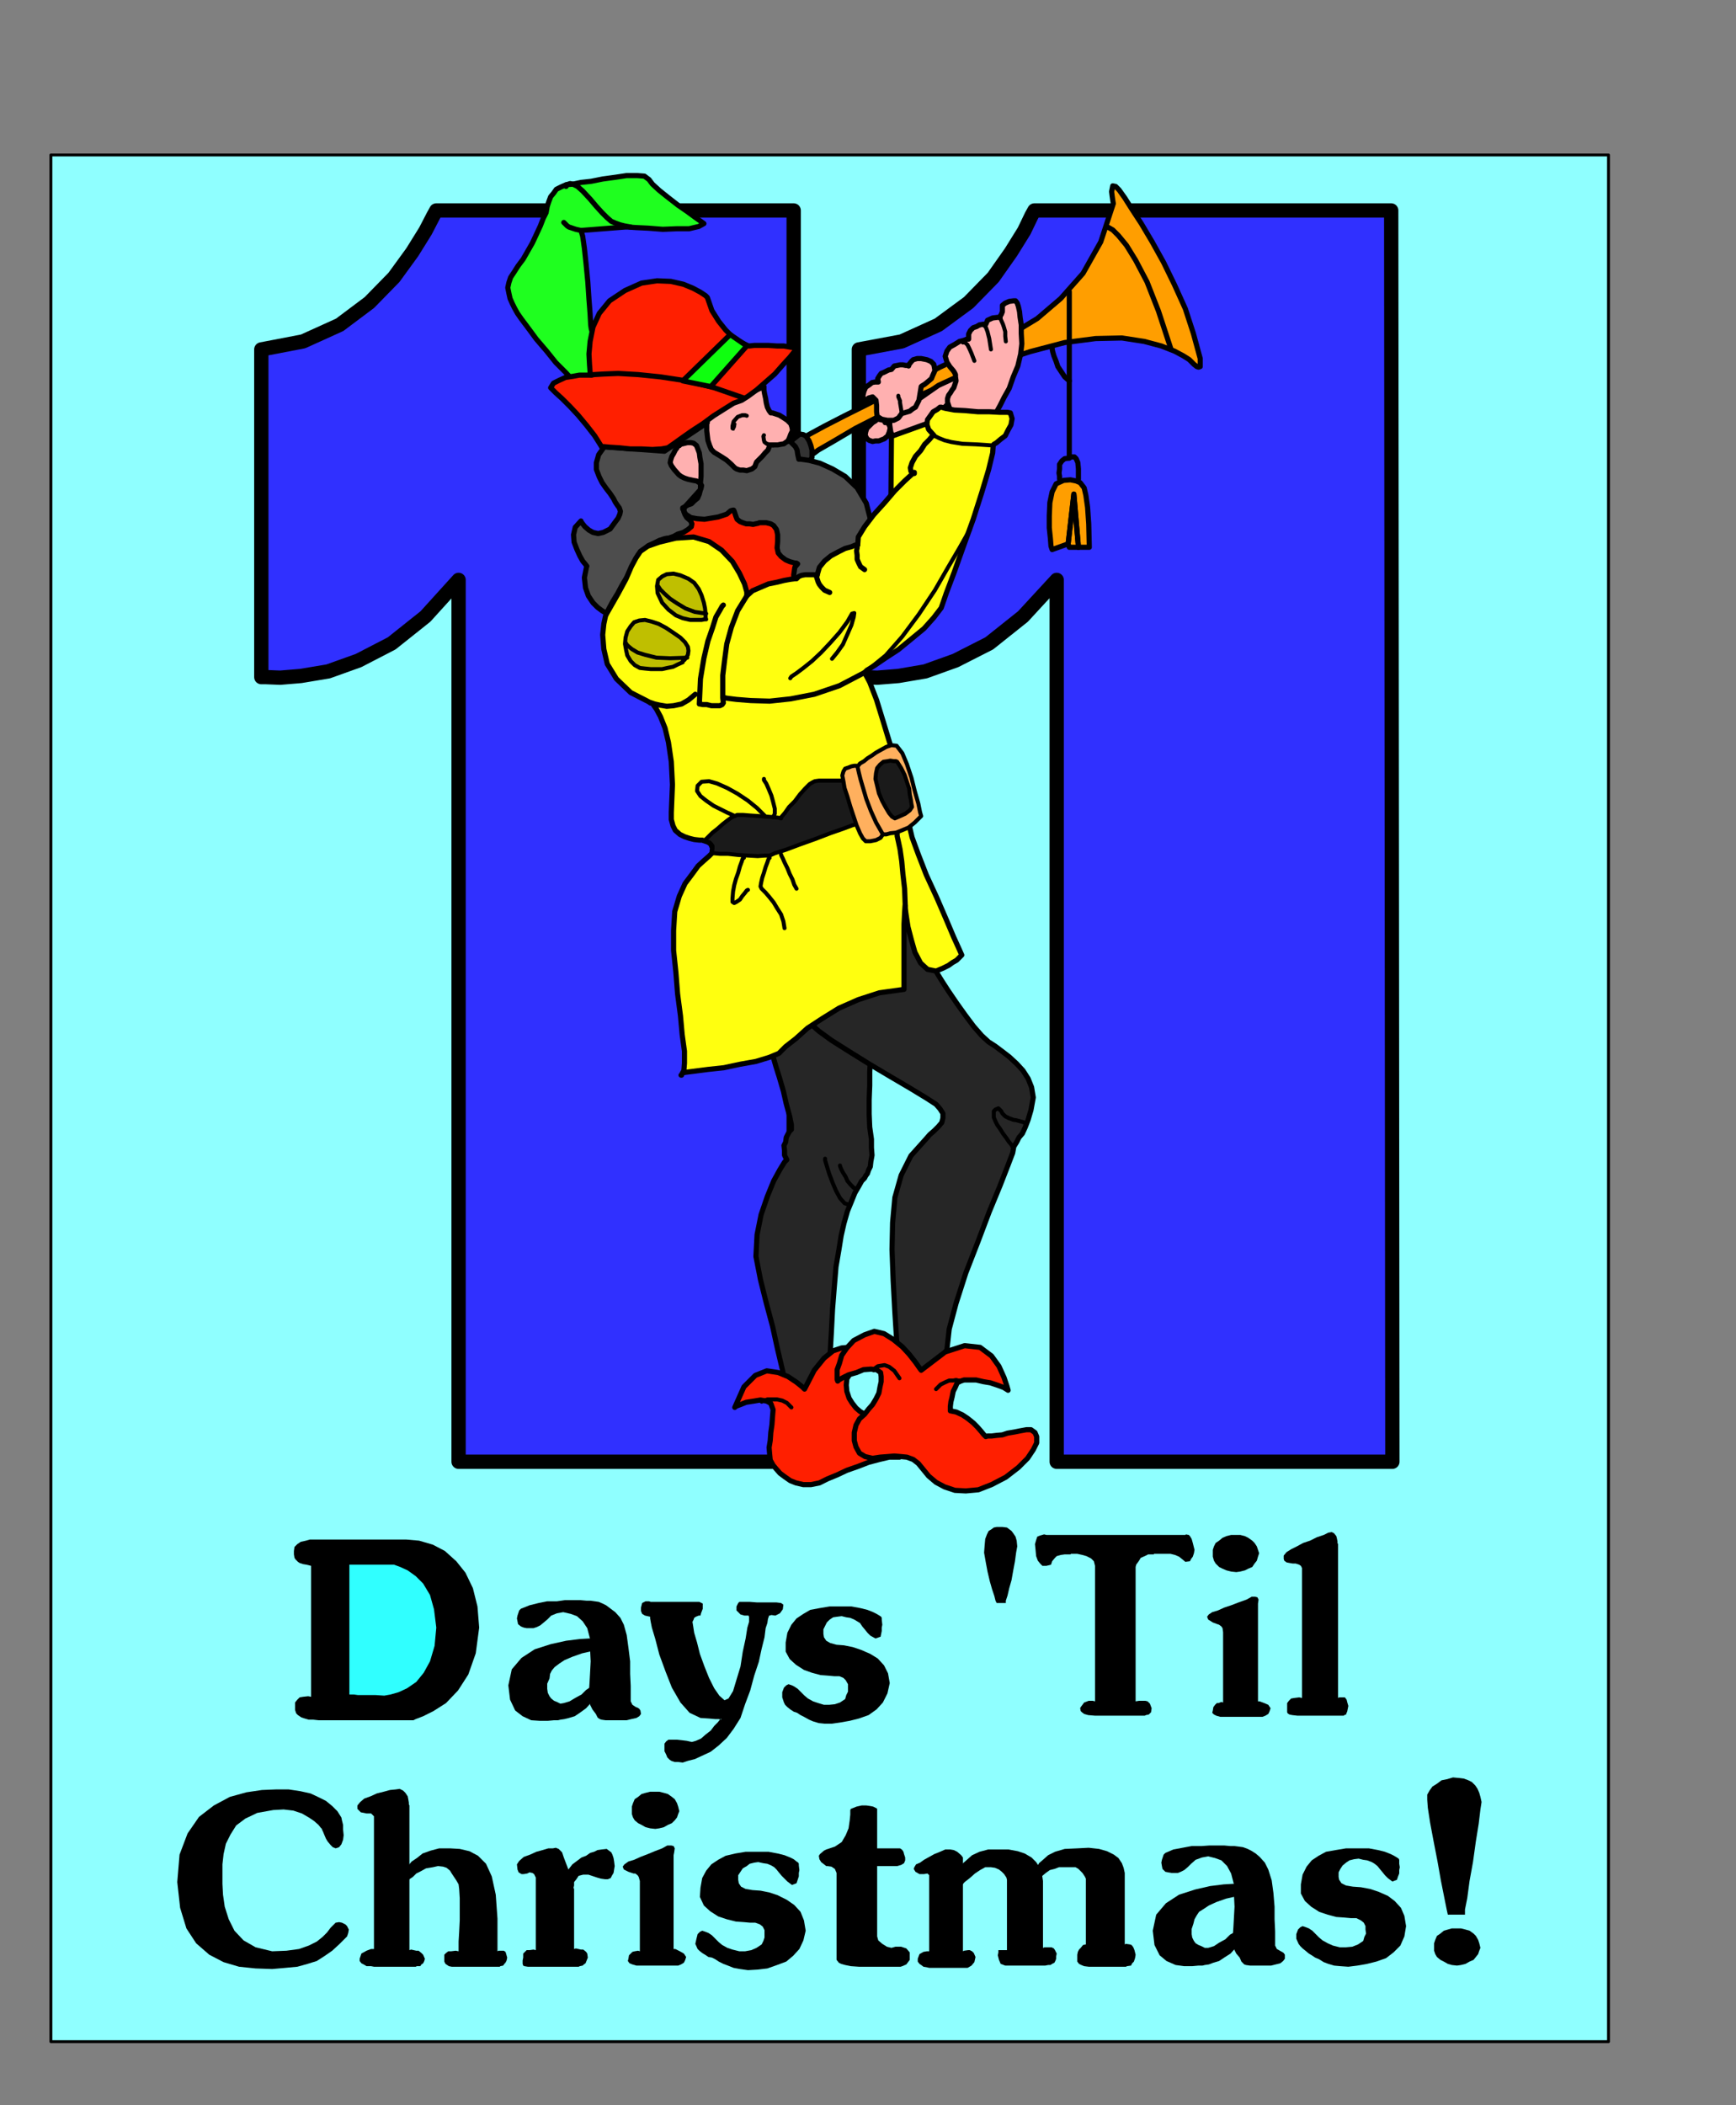 <?xml version="1.0" encoding="UTF-8" standalone="no"?>
<svg
   xmlns:dc="http://purl.org/dc/elements/1.1/"
   xmlns:cc="http://creativecommons.org/ns#"
   xmlns:rdf="http://www.w3.org/1999/02/22-rdf-syntax-ns#"
   xmlns:svg="http://www.w3.org/2000/svg"
   xmlns="http://www.w3.org/2000/svg"
   xmlns:sodipodi="http://sodipodi.sourceforge.net/DTD/sodipodi-0.dtd"
   xmlns:inkscape="http://www.inkscape.org/namespaces/inkscape"
   version="1.0"
   width="129.808mm"
   height="157.388mm"
   id="svg205"
   sodipodi:docname="PA000400.WMF">
  <rect width="100%" height="100%" fill="#808080" stroke="none"/>
  <sodipodi:namedview
     pagecolor="#ffffff"
     bordercolor="#666666"
     borderopacity="1"
     objecttolerance="10"
     gridtolerance="10"
     guidetolerance="10"
     inkscape:pageopacity="0"
     inkscape:pageshadow="2"
     inkscape:window-width="640"
     inkscape:window-height="480"
     id="namedview207" />
  <defs
     id="defs3">
    <pattern
       id="WMFhbasepattern"
       patternUnits="userSpaceOnUse"
       width="6"
       height="6"
       x="0"
       y="0" />
  </defs>
  <path
     style="fill:#8fffff;fill-rule:evenodd;fill-opacity:1;stroke:#000000;stroke-width:0.808px;stroke-linecap:round;stroke-linejoin:round;stroke-miterlimit:4;stroke-dasharray:none;stroke-opacity:1;"
     d="  M 454.58,576.917   L 454.58,43.794   L 14.382,43.794   L 14.382,576.917   L 454.58,576.917  z "
     id="path5" />
  <path
     style="fill:#3030ff;fill-rule:evenodd;fill-opacity:1;stroke:#000000;stroke-width:4.04px;stroke-linecap:round;stroke-linejoin:round;stroke-miterlimit:4;stroke-dasharray:none;stroke-opacity:1;"
     d="  M 224.301,59.469   L 123.301,59.469   L 122.493,60.924   L 120.23,65.287   L 116.513,71.266   L 111.342,78.377   L 104.393,85.487   L 95.99,91.79   L 85.648,96.476   L 73.851,98.738   L 73.851,191.336   L 75.144,191.336   L 79.184,191.498   L 85.002,191.013   L 92.758,189.72   L 101.323,186.65   L 110.696,181.802   L 120.23,174.206   L 129.603,163.864   L 129.603,413.053   L 224.301,413.053   L 224.301,59.469  z "
     id="path7" />
  <path
     style="fill:#3030ff;fill-rule:evenodd;fill-opacity:1;stroke:#000000;stroke-width:4.04px;stroke-linecap:round;stroke-linejoin:round;stroke-miterlimit:4;stroke-dasharray:none;stroke-opacity:1;"
     d="  M 393.172,59.469   L 292.334,59.469   L 291.526,60.924   L 289.425,65.287   L 285.708,71.266   L 280.699,78.377   L 273.75,85.487   L 265.185,91.79   L 254.843,96.476   L 242.723,98.738   L 242.723,191.336   L 244.016,191.336   L 247.894,191.498   L 253.873,191.013   L 261.469,189.72   L 270.033,186.65   L 279.568,181.802   L 289.102,174.206   L 298.636,163.864   L 298.636,413.053   L 393.496,413.053   L 393.172,59.469  z "
     id="path9" />
  <path
     style="fill:#1fff1f;fill-rule:evenodd;fill-opacity:1;stroke:#000000;stroke-width:1.454px;stroke-linecap:round;stroke-linejoin:round;stroke-miterlimit:4;stroke-dasharray:none;stroke-opacity:1;"
     d="  M 167.094,92.921   L 166.933,91.79   L 166.771,88.719   L 166.448,84.518   L 166.125,79.669   L 165.64,74.66   L 165.155,70.135   L 164.67,66.741   L 164.185,65.125   L 176.629,64.156   L 177.437,64.156   L 179.861,64.317   L 183.254,64.479   L 187.294,64.802   L 191.173,64.641   L 194.728,64.641   L 197.475,63.994   L 198.929,63.186   L 198.283,62.701   L 196.667,61.57   L 194.243,59.793   L 191.657,58.015   L 188.749,55.752   L 186.325,53.813   L 184.385,52.036   L 183.416,50.743   L 182.123,49.773   L 180.022,49.612   L 177.113,49.612   L 173.881,50.096   L 170.326,50.581   L 167.094,51.228   L 164.185,51.551   L 161.923,52.036   L 159.984,52.197   L 158.529,52.844   L 157.237,53.49   L 156.429,54.621   L 155.621,55.591   L 155.136,56.884   L 154.651,58.338   L 154.328,60.116   L 153.52,61.732   L 152.712,63.833   L 151.581,66.257   L 150.449,68.681   L 149.157,70.943   L 147.864,73.205   L 146.409,75.145   L 145.278,76.922   L 144.309,78.377   L 143.824,79.831   L 143.501,81.285   L 143.824,82.902   L 144.147,84.356   L 144.793,85.81   L 145.44,87.103   L 146.248,88.558   L 147.379,90.174   L 149.318,92.759   L 151.581,95.83   L 154.489,99.223   L 157.075,102.455   L 159.822,105.203   L 161.761,107.303   L 163.216,108.273   L 163.862,108.435   L 165.155,108.273   L 166.448,107.627   L 167.741,106.495   L 168.549,104.394   L 169.033,101.647   L 168.549,97.769   L 167.094,92.921  z "
     id="path11" />
  <path
     style="fill:#ffffff;fill-rule:evenodd;fill-opacity:1;stroke:none;"
     d="  M 194.566,124.595   L 187.133,129.443   L 187.133,129.604   L 187.456,130.412   L 187.779,131.382   L 188.264,132.836   L 188.587,133.968   L 189.072,135.26   L 189.395,136.068   L 189.718,136.392   L 190.203,136.392   L 191.657,136.876   L 193.435,137.2   L 195.697,137.684   L 197.637,138.008   L 199.414,138.492   L 200.545,138.816   L 201.192,138.977   L 201.03,138.169   L 201.03,136.553   L 200.707,134.129   L 200.384,131.544   L 199.414,128.796   L 198.445,126.534   L 196.667,124.918   L 194.566,124.595  z "
     id="path13" />
  <path
     style="fill:#ffb0b0;fill-rule:evenodd;fill-opacity:1;stroke:none;"
     d="  M 194.566,124.595   L 187.133,129.443   L 187.133,129.604   L 187.456,130.412   L 187.779,131.382   L 188.264,132.836   L 188.587,133.968   L 189.072,135.26   L 189.395,136.068   L 189.718,136.392   L 190.203,136.392   L 191.657,136.876   L 193.435,137.2   L 195.697,137.684   L 197.637,138.008   L 199.414,138.492   L 200.545,138.816   L 201.192,138.977   L 201.03,138.169   L 201.03,136.553   L 200.707,134.129   L 200.384,131.544   L 199.414,128.796   L 198.445,126.534   L 196.667,124.918   L 194.566,124.595  z "
     id="path15" />
  <path
     style="fill:#ff9e00;fill-rule:evenodd;fill-opacity:1;stroke:#000000;stroke-width:1.454px;stroke-linecap:round;stroke-linejoin:round;stroke-miterlimit:4;stroke-dasharray:none;stroke-opacity:1;"
     d="  M 227.694,123.302   L 229.149,122.494   L 233.027,120.393   L 238.683,117.484   L 245.47,114.091   L 252.581,110.374   L 259.691,106.819   L 265.67,103.748   L 270.195,101.647   L 274.235,99.708   L 279.891,97.446   L 286.193,94.214   L 293.142,90.012   L 299.768,84.356   L 306.07,77.245   L 311.08,68.357   L 314.635,57.53   L 314.473,56.56   L 314.312,55.429   L 314.15,54.136   L 314.312,53.328   L 314.473,52.52   L 315.281,52.682   L 316.251,53.652   L 317.867,55.914   L 319.806,58.985   L 322.553,63.186   L 325.624,68.357   L 328.856,74.175   L 331.926,80.477   L 334.996,87.265   L 337.259,94.214   L 339.198,101.324   L 339.198,102.778   L 339.198,103.586   L 338.713,103.748   L 338.228,103.586   L 337.42,102.94   L 336.774,102.294   L 336.128,101.647   L 335.643,101.324   L 334.35,100.516   L 331.926,99.223   L 328.209,97.769   L 323.361,96.476   L 317.059,95.506   L 309.625,95.668   L 300.899,96.799   L 291.041,99.385   L 280.376,102.94   L 269.71,107.303   L 259.368,111.99   L 249.995,116.838   L 241.753,121.039   L 235.451,124.756   L 231.249,127.18   L 229.957,128.15   L 229.149,127.988   L 228.017,127.503   L 227.371,126.857   L 227.048,126.049   L 227.048,124.756   L 227.694,123.302  z "
     id="path17" />
  <path
     style="fill:#333333;fill-rule:evenodd;fill-opacity:1;stroke:#000000;stroke-width:1.454px;stroke-linecap:round;stroke-linejoin:round;stroke-miterlimit:4;stroke-dasharray:none;stroke-opacity:1;"
     d="  M 223.654,124.918   L 223.977,124.271   L 225.432,123.14   L 226.078,122.655   L 227.048,122.817   L 227.856,123.302   L 228.664,124.595   L 229.149,125.887   L 229.472,127.18   L 229.472,128.15   L 229.472,129.281   L 228.664,130.574   L 227.371,131.22   L 226.725,130.897   L 226.078,130.412   L 225.593,129.443   L 225.109,128.473   L 224.624,127.18   L 224.139,126.211   L 223.816,125.241   L 223.654,124.918  z "
     id="path19" />
  <path
     style="fill:#ffb0b0;fill-rule:evenodd;fill-opacity:1;stroke:#000000;stroke-width:1.454px;stroke-linecap:round;stroke-linejoin:round;stroke-miterlimit:4;stroke-dasharray:none;stroke-opacity:1;"
     d="  M 248.217,118.454   L 247.894,118.454   L 247.409,118.939   L 246.601,119.423   L 245.793,120.231   L 244.985,121.039   L 244.662,122.009   L 244.501,122.979   L 244.985,123.948   L 245.632,124.433   L 246.601,124.756   L 247.409,124.595   L 248.379,124.595   L 249.187,124.271   L 249.995,123.948   L 250.318,123.625   L 250.803,123.302   L 251.288,122.171   L 251.611,120.878   L 251.288,120.07   L 250.803,119.423   L 249.672,118.777   L 248.217,118.454  z "
     id="path21" />
  <path
     style="fill:#ffb0b0;fill-rule:evenodd;fill-opacity:1;stroke:#000000;stroke-width:1.454px;stroke-linecap:round;stroke-linejoin:round;stroke-miterlimit:4;stroke-dasharray:none;stroke-opacity:1;"
     d="  M 251.449,118.454   L 251.449,118.615   L 251.449,119.262   L 251.449,120.07   L 251.611,121.201   L 251.773,122.171   L 252.257,123.14   L 252.742,123.787   L 253.55,124.271   L 254.52,123.948   L 255.974,123.302   L 257.59,122.332   L 259.368,121.524   L 260.984,120.393   L 262.438,119.423   L 263.731,118.454   L 264.539,118.131   L 265.509,116.676   L 267.609,114.414   L 269.548,111.343   L 271.003,108.919   L 271.164,106.98   L 269.387,106.98   L 265.185,108.919   L 257.752,114.091   L 253.873,116.676   L 251.611,118.292   L 250.318,119.1   L 250.157,119.423   L 250.157,119.1   L 250.641,118.939   L 251.126,118.454   L 251.449,118.454  z "
     id="path23" />
  <path
     style="fill:#ffb0b0;fill-rule:evenodd;fill-opacity:1;stroke:#000000;stroke-width:1.454px;stroke-linecap:round;stroke-linejoin:round;stroke-miterlimit:4;stroke-dasharray:none;stroke-opacity:1;"
     d="  M 281.668,116.676   L 281.83,116.03   L 282.638,114.575   L 283.769,112.313   L 285.224,109.727   L 286.355,106.495   L 287.648,103.425   L 288.456,100.031   L 288.779,97.122   L 288.617,94.214   L 288.617,91.79   L 288.294,89.689   L 288.132,88.073   L 287.809,86.618   L 287.486,85.649   L 287.001,85.002   L 286.516,85.002   L 285.224,85.164   L 284.092,85.649   L 283.284,86.295   L 283.284,87.265   L 283.284,88.073   L 282.961,88.881   L 282.638,89.366   L 282.638,89.689   L 281.83,89.689   L 280.537,89.85   L 279.083,90.497   L 278.598,91.628   L 278.275,91.628   L 277.79,91.628   L 276.82,91.79   L 276.012,92.274   L 275.043,92.598   L 274.235,93.406   L 273.75,94.375   L 273.75,95.83   L 273.265,95.83   L 272.457,96.153   L 271.164,96.476   L 269.872,97.284   L 268.417,98.092   L 267.609,99.223   L 267.125,100.678   L 267.609,102.294   L 268.417,103.586   L 269.387,104.718   L 269.71,105.203   L 270.033,105.849   L 270.033,106.495   L 270.195,107.627   L 269.872,108.596   L 269.548,109.566   L 269.064,110.212   L 268.579,111.02   L 268.094,111.667   L 267.771,112.636   L 267.771,113.606   L 268.256,115.06   L 268.74,116.191   L 270.356,116.838   L 272.457,117.161   L 275.043,117.323   L 277.305,116.999   L 279.568,116.838   L 281.022,116.676   L 281.668,116.676  z "
     id="path25" />
  <path
     style="fill:#ffff0f;fill-rule:evenodd;fill-opacity:1;stroke:#000000;stroke-width:1.454px;stroke-linecap:round;stroke-linejoin:round;stroke-miterlimit:4;stroke-dasharray:none;stroke-opacity:1;"
     d="  M 251.934,123.302   L 251.773,142.209   L 268.256,124.595   L 263.569,119.1   L 251.934,123.302  z "
     id="path27" />
  <path
     style="fill:#262626;fill-rule:evenodd;fill-opacity:1;stroke:#000000;stroke-width:1.454px;stroke-linecap:round;stroke-linejoin:round;stroke-miterlimit:4;stroke-dasharray:none;stroke-opacity:1;"
     d="  M 218.483,298.316   L 218.645,299.124   L 219.291,301.387   L 220.261,304.457   L 221.392,308.335   L 222.2,311.891   L 223.169,315.446   L 223.654,317.87   L 223.654,319.163   L 223.169,319.648   L 222.685,320.456   L 222.2,321.425   L 222.038,322.718   L 221.553,323.688   L 221.715,325.142   L 221.715,326.435   L 222.361,327.728   L 221.715,328.374   L 220.422,330.475   L 218.645,333.707   L 216.867,338.07   L 215.089,343.241   L 213.958,348.897   L 213.635,355.038   L 214.928,361.664   L 216.544,368.128   L 218.321,374.754   L 219.776,381.379   L 221.23,387.52   L 222.2,392.691   L 223.169,397.055   L 223.654,399.802   L 223.977,400.933   L 234.481,390.914   L 234.481,389.621   L 234.481,386.55   L 234.643,381.864   L 234.966,376.208   L 235.289,369.906   L 235.774,363.765   L 236.259,357.947   L 237.067,353.261   L 237.713,349.221   L 238.521,345.665   L 239.491,342.272   L 240.622,339.524   L 241.592,337.1   L 242.723,335.161   L 243.531,333.707   L 244.339,332.899   L 244.662,332.252   L 245.147,331.606   L 245.47,330.636   L 245.955,329.667   L 246.117,328.212   L 246.44,326.435   L 246.278,324.334   L 246.278,321.91   L 245.793,318.516   L 245.632,314.799   L 245.632,310.759   L 245.793,306.719   L 245.793,302.841   L 245.955,299.771   L 246.117,297.67   L 246.278,297.023   L 245.47,295.731   L 243.208,292.822   L 239.976,289.105   L 236.097,286.034   L 231.573,284.257   L 227.048,284.903   L 222.523,289.266   L 218.483,298.316  z "
     id="path29" />
  <path
     style="fill:#ff1f00;fill-rule:evenodd;fill-opacity:1;stroke:#000000;stroke-width:1.454px;stroke-linecap:round;stroke-linejoin:round;stroke-miterlimit:4;stroke-dasharray:none;stroke-opacity:1;"
     d="  M 227.371,392.53   L 226.725,391.883   L 225.109,390.591   L 222.685,388.975   L 219.937,387.843   L 216.705,387.358   L 213.473,388.651   L 210.241,391.883   L 207.656,397.701   L 207.979,397.378   L 209.272,396.893   L 210.888,396.247   L 212.989,395.923   L 214.928,395.6   L 216.705,395.923   L 217.837,396.57   L 218.483,398.347   L 218.321,400.287   L 218.16,402.549   L 217.837,404.811   L 217.675,407.074   L 217.352,409.013   L 217.513,410.952   L 217.675,412.568   L 218.483,414.023   L 219.291,414.992   L 220.422,416.285   L 221.715,417.255   L 223.331,418.386   L 224.947,419.032   L 227.048,419.517   L 229.149,419.517   L 231.573,419.032   L 233.835,417.901   L 236.582,416.77   L 239.329,415.477   L 242.561,414.346   L 245.47,413.215   L 248.541,412.407   L 251.288,411.76   L 254.197,411.76   L 253.712,411.114   L 252.742,409.983   L 251.288,408.043   L 249.833,406.104   L 248.056,403.842   L 246.44,401.903   L 245.147,400.448   L 244.339,399.64   L 243.046,398.832   L 241.915,397.863   L 240.784,396.408   L 239.976,395.115   L 239.329,393.176   L 239.168,391.399   L 239.329,389.621   L 240.461,387.843   L 241.592,386.066   L 242.4,384.773   L 242.885,383.642   L 243.208,382.995   L 243.046,382.187   L 243.046,382.026   L 242.561,381.702   L 241.592,381.218   L 239.814,380.733   L 237.875,380.894   L 235.451,381.702   L 232.865,383.803   L 230.118,387.197   L 227.371,392.53  z "
     id="path31" />
  <path
     style="fill:#262626;fill-rule:evenodd;fill-opacity:1;stroke:#000000;stroke-width:1.454px;stroke-linecap:round;stroke-linejoin:round;stroke-miterlimit:4;stroke-dasharray:none;stroke-opacity:1;"
     d="  M 264.539,274.399   L 264.862,275.046   L 266.155,277.146   L 267.933,279.894   L 270.356,283.449   L 272.78,286.842   L 275.204,290.074   L 277.467,292.66   L 279.406,294.438   L 281.184,295.569   L 283.123,297.023   L 285.224,298.639   L 287.324,300.579   L 289.102,302.518   L 290.556,304.78   L 291.526,307.204   L 292.011,310.113   L 291.364,313.668   L 290.556,316.416   L 289.748,318.516   L 288.94,320.294   L 287.971,321.425   L 287.324,322.718   L 286.516,324.011   L 286.193,325.788   L 284.9,329.182   L 282.638,335   L 279.568,342.433   L 276.336,350.998   L 272.942,359.725   L 270.195,368.29   L 268.256,375.562   L 267.609,381.379   L 266.963,382.349   L 265.347,385.096   L 263.246,388.328   L 260.822,391.399   L 258.237,393.015   L 255.974,392.53   L 254.197,388.813   L 253.55,381.056   L 252.904,370.875   L 252.419,361.825   L 252.096,353.099   L 252.257,345.504   L 252.904,338.393   L 254.681,332.091   L 257.429,326.596   L 261.63,321.91   L 262.761,320.617   L 264.054,319.486   L 265.185,318.355   L 266.155,317.224   L 266.478,315.931   L 266.478,314.638   L 265.67,313.345   L 264.539,312.052   L 261.792,310.275   L 257.267,307.527   L 251.773,304.295   L 245.793,300.74   L 239.814,297.023   L 234.966,293.953   L 231.411,291.367   L 229.957,290.074   L 230.765,287.327   L 233.835,282.318   L 238.037,275.369   L 243.046,267.935   L 247.894,260.34   L 252.419,254.037   L 255.489,249.513   L 256.782,247.897   L 264.539,274.399  z "
     id="path33" />
  <path
     style="fill:#ff1f00;fill-rule:evenodd;fill-opacity:1;stroke:#000000;stroke-width:1.454px;stroke-linecap:round;stroke-linejoin:round;stroke-miterlimit:4;stroke-dasharray:none;stroke-opacity:1;"
     d="  M 198.606,143.179   L 190.365,146.249   L 190.365,156.915   L 218.806,175.337   L 228.987,156.592   L 228.341,155.784   L 226.886,154.006   L 224.462,151.42   L 221.23,148.835   L 216.867,146.088   L 211.534,143.987   L 205.393,142.856   L 198.606,143.179  z "
     id="path35" />
  <path
     style="fill:#ffb0b0;fill-rule:evenodd;fill-opacity:1;stroke:#000000;stroke-width:1.454px;stroke-linecap:round;stroke-linejoin:round;stroke-miterlimit:4;stroke-dasharray:none;stroke-opacity:1;"
     d="  M 215.897,109.243   L 215.897,109.404   L 215.897,110.212   L 216.059,111.182   L 216.382,112.636   L 216.544,113.767   L 216.867,115.06   L 217.352,116.03   L 217.837,116.676   L 218.321,116.676   L 219.291,116.999   L 220.261,117.323   L 221.553,118.131   L 222.523,118.777   L 223.493,119.747   L 223.816,120.716   L 223.977,121.686   L 223.493,122.655   L 223.008,123.948   L 222.2,125.403   L 221.553,126.857   L 220.745,127.988   L 220.261,129.119   L 219.776,129.766   L 219.776,130.089   L 208.625,137.684   L 193.597,119.423   L 215.897,109.243  z "
     id="path37" />
  <path
     style="fill:#4d4d4d;fill-rule:evenodd;fill-opacity:1;stroke:none;"
     d="  M 170.003,126.211   L 187.779,127.503   L 199.899,119.423   L 199.737,119.585   L 199.737,120.555   L 199.737,121.686   L 199.899,123.14   L 200.061,124.433   L 200.545,125.887   L 201.03,127.019   L 201.838,127.827   L 203.454,128.796   L 205.232,129.928   L 206.525,131.059   L 207.656,132.19   L 208.141,132.513   L 209.11,132.836   L 210.08,132.836   L 211.049,132.998   L 212.504,132.513   L 213.312,131.867   L 213.797,130.574   L 215.413,128.958   L 216.221,127.988   L 217.029,127.18   L 217.352,126.372   L 217.513,125.887   L 217.513,125.726   L 218.16,125.726   L 218.806,125.726   L 219.776,125.726   L 220.584,125.564   L 221.553,125.403   L 222.2,124.918   L 223.008,124.595   L 223.331,124.756   L 224.301,125.726   L 224.785,126.211   L 225.27,127.18   L 225.432,128.311   L 225.755,129.766   L 226.401,129.766   L 228.664,130.089   L 231.734,130.897   L 235.289,132.513   L 238.845,134.614   L 242.238,137.846   L 244.824,142.209   L 246.278,147.865   L 245.955,155.299   L 225.432,166.449   L 225.27,166.126   L 224.947,165.641   L 224.624,164.672   L 224.624,163.864   L 224.301,162.571   L 224.462,161.44   L 224.624,160.309   L 225.432,159.339   L 225.109,159.177   L 224.301,159.016   L 223.169,158.693   L 222.038,158.208   L 220.745,157.238   L 219.937,156.269   L 219.614,154.814   L 219.776,153.036   L 219.776,151.097   L 219.453,149.643   L 218.645,148.512   L 217.837,148.027   L 216.544,147.704   L 215.574,147.704   L 214.605,147.704   L 214.281,147.865   L 213.473,148.027   L 212.827,148.188   L 211.857,148.027   L 210.888,148.027   L 209.918,147.704   L 209.11,147.38   L 208.302,146.734   L 207.979,145.926   L 207.656,144.956   L 207.494,144.472   L 207.333,144.148   L 207.171,144.148   L 206.525,144.31   L 205.393,145.28   L 204.424,145.603   L 202.969,146.088   L 201.03,146.411   L 199.091,146.734   L 196.99,146.572   L 195.213,146.249   L 193.758,145.28   L 192.95,143.825   L 192.95,143.502   L 193.597,143.179   L 194.405,142.694   L 195.374,142.371   L 196.182,141.563   L 197.152,140.755   L 197.637,139.624   L 197.96,138.331   L 197.96,136.392   L 198.121,134.614   L 198.121,132.675   L 198.121,131.059   L 197.798,129.281   L 197.637,127.988   L 197.152,126.695   L 196.829,125.887   L 196.021,125.241   L 195.213,125.079   L 194.243,125.079   L 193.597,125.241   L 192.304,125.564   L 191.981,125.887   L 191.657,125.887   L 191.334,126.534   L 190.849,127.18   L 190.365,128.15   L 189.88,128.958   L 189.557,129.928   L 189.395,130.736   L 189.718,131.544   L 190.526,132.675   L 191.819,134.129   L 192.465,134.614   L 193.435,135.099   L 194.405,135.422   L 195.859,135.745   L 196.829,135.907   L 197.637,136.392   L 197.96,136.715   L 198.283,137.2   L 198.121,138.008   L 197.96,138.331   L 193.597,143.179   L 193.435,143.34   L 193.273,144.148   L 193.273,144.633   L 193.597,145.441   L 194.081,146.249   L 195.213,147.219   L 195.536,148.027   L 195.374,148.835   L 194.405,149.643   L 193.112,150.451   L 191.496,150.936   L 190.365,151.582   L 189.395,151.905   L 189.072,152.067   L 188.587,152.067   L 187.779,152.228   L 186.325,152.713   L 185.032,153.36   L 183.254,154.168   L 181.8,155.461   L 180.345,156.753   L 179.537,158.693   L 178.406,160.47   L 177.275,162.894   L 175.821,165.318   L 174.528,167.742   L 173.235,169.843   L 172.265,171.621   L 171.619,172.913   L 171.457,173.398   L 170.973,173.075   L 170.165,172.59   L 168.872,171.621   L 167.579,170.328   L 166.286,168.389   L 165.478,166.126   L 165.155,163.217   L 165.801,159.985   L 165.478,159.501   L 164.67,158.531   L 163.862,157.077   L 163.054,155.299   L 162.246,153.198   L 162.085,151.097   L 162.569,148.996   L 164.185,147.219   L 164.185,147.38   L 164.67,148.027   L 165.317,148.835   L 166.448,149.804   L 167.579,150.451   L 169.033,150.774   L 170.488,150.451   L 172.427,149.481   L 173.72,147.704   L 174.689,146.411   L 175.174,145.28   L 175.336,144.472   L 175.013,143.502   L 174.528,142.856   L 173.881,141.886   L 173.397,140.916   L 172.427,139.462   L 171.296,138.008   L 170.165,136.392   L 169.357,134.776   L 168.549,132.675   L 168.549,130.736   L 169.195,128.473   L 170.811,126.211   L 170.003,126.211  z "
     id="path39" />
  <path
     style="fill:none;stroke:#000000;stroke-width:1.454px;stroke-linecap:round;stroke-linejoin:round;stroke-miterlimit:4;stroke-dasharray:none;stroke-opacity:1;"
     d="  M 170.003,126.211   L 187.779,127.503   L 199.899,119.423   L 199.737,119.585   L 199.737,120.555   L 199.737,121.686   L 199.899,123.14   L 200.061,124.433   L 200.545,125.887   L 201.03,127.019   L 201.838,127.827   L 203.454,128.796   L 205.232,129.928   L 206.525,131.059   L 207.656,132.19   L 208.141,132.513   L 209.11,132.836   L 210.08,132.836   L 211.049,132.998   L 212.504,132.513   L 213.312,131.867   L 213.797,130.574   L 215.413,128.958   L 216.221,127.988   L 217.029,127.18   L 217.352,126.372   L 217.513,125.887   L 217.513,125.726   L 218.16,125.726   L 218.806,125.726   L 219.776,125.726   L 220.584,125.564   L 221.553,125.403   L 222.2,124.918   L 223.008,124.595   L 223.331,124.756   L 224.301,125.726   L 224.785,126.211   L 225.27,127.18   L 225.432,128.311   L 225.755,129.766   L 226.401,129.766   L 228.664,130.089   L 231.734,130.897   L 235.289,132.513   L 238.845,134.614   L 242.238,137.846   L 244.824,142.209   L 246.278,147.865   L 245.955,155.299   L 225.432,166.449   L 225.27,166.126   L 224.947,165.641   L 224.624,164.672   L 224.624,163.864   L 224.301,162.571   L 224.462,161.44   L 224.624,160.309   L 225.432,159.339   L 225.109,159.177  "
     id="path41" />
  <path
     style="fill:none;stroke:#000000;stroke-width:1.454px;stroke-linecap:round;stroke-linejoin:round;stroke-miterlimit:4;stroke-dasharray:none;stroke-opacity:1;"
     d="  M 225.109,159.177   L 224.301,159.016   L 223.169,158.693   L 222.038,158.208   L 220.745,157.238   L 219.937,156.269   L 219.614,154.814   L 219.776,153.036   L 219.776,151.097   L 219.453,149.643   L 218.645,148.512   L 217.837,148.027   L 216.544,147.704   L 215.574,147.704   L 214.605,147.704   L 214.281,147.865   L 213.473,148.027   L 212.827,148.188   L 211.857,148.027   L 210.888,148.027   L 209.918,147.704   L 209.11,147.38   L 208.302,146.734   L 207.979,145.926   L 207.656,144.956   L 207.494,144.472   L 207.333,144.148   L 207.171,144.148   L 206.525,144.31   L 205.393,145.28   L 204.424,145.603   L 202.969,146.088   L 201.03,146.411   L 199.091,146.734   L 196.99,146.572   L 195.213,146.249   L 193.758,145.28   L 192.95,143.825   L 192.95,143.502   L 193.597,143.179   L 194.405,142.694   L 195.374,142.371   L 196.182,141.563   L 197.152,140.755   L 197.637,139.624   L 197.96,138.331   L 197.96,136.392   L 198.121,134.614   L 198.121,132.675   L 198.121,131.059   L 197.798,129.281   L 197.637,127.988   L 197.152,126.695   L 196.829,125.887   L 196.021,125.241   L 195.213,125.079   L 194.243,125.079   L 193.597,125.241   L 192.304,125.564   L 191.981,125.887  "
     id="path43" />
  <path
     style="fill:none;stroke:#000000;stroke-width:1.454px;stroke-linecap:round;stroke-linejoin:round;stroke-miterlimit:4;stroke-dasharray:none;stroke-opacity:1;"
     d="  M 191.981,125.887   L 191.657,125.887   L 191.334,126.534   L 190.849,127.18   L 190.365,128.15   L 189.88,128.958   L 189.557,129.928   L 189.395,130.736   L 189.718,131.544   L 190.526,132.675   L 191.819,134.129   L 192.465,134.614   L 193.435,135.099   L 194.405,135.422   L 195.859,135.745   L 196.829,135.907   L 197.637,136.392   L 197.96,136.715   L 198.283,137.2   L 198.121,138.008   L 197.96,138.331   L 193.597,143.179   L 193.435,143.34   L 193.273,144.148   L 193.273,144.633   L 193.597,145.441   L 194.081,146.249   L 195.213,147.219   L 195.536,148.027   L 195.374,148.835   L 194.405,149.643   L 193.112,150.451   L 191.496,150.936   L 190.365,151.582   L 189.395,151.905   L 189.072,152.067   L 188.587,152.067   L 187.779,152.228   L 186.325,152.713   L 185.032,153.36   L 183.254,154.168   L 181.8,155.461   L 180.345,156.753   L 179.537,158.693   L 178.406,160.47   L 177.275,162.894   L 175.821,165.318   L 174.528,167.742   L 173.235,169.843   L 172.265,171.621   L 171.619,172.913   L 171.457,173.398   L 170.973,173.075   L 170.165,172.59   L 168.872,171.621   L 167.579,170.328   L 166.286,168.389   L 165.478,166.126   L 165.155,163.217   L 165.801,159.985  "
     id="path45" />
  <path
     style="fill:none;stroke:#000000;stroke-width:1.454px;stroke-linecap:round;stroke-linejoin:round;stroke-miterlimit:4;stroke-dasharray:none;stroke-opacity:1;"
     d="  M 165.801,159.985   L 165.478,159.501   L 164.67,158.531   L 163.862,157.077   L 163.054,155.299   L 162.246,153.198   L 162.085,151.097   L 162.569,148.996   L 164.185,147.219   L 164.185,147.38   L 164.67,148.027   L 165.317,148.835   L 166.448,149.804   L 167.579,150.451   L 169.033,150.774   L 170.488,150.451   L 172.427,149.481   L 173.72,147.704   L 174.689,146.411   L 175.174,145.28   L 175.336,144.472   L 175.013,143.502   L 174.528,142.856   L 173.881,141.886   L 173.397,140.916   L 172.427,139.462   L 171.296,138.008   L 170.165,136.392   L 169.357,134.776   L 168.549,132.675   L 168.549,130.736   L 169.195,128.473   L 170.811,126.211  "
     id="path47" />
  <path
     style="fill:#000000;fill-rule:evenodd;fill-opacity:1;stroke:none;"
     d="  M 90.011,435.031   L 89.688,435.031   L 88.88,435.031   L 87.587,435.031   L 86.456,435.354   L 85.002,435.677   L 84.032,436.324   L 83.224,437.132   L 83.062,438.263   L 83.062,439.233   L 83.224,440.202   L 83.547,440.687   L 84.194,441.333   L 84.678,441.657   L 85.648,441.98   L 86.618,442.141   L 87.91,442.465   L 87.91,479.471   L 87.102,479.31   L 85.648,479.471   L 84.678,479.633   L 84.032,480.279   L 83.386,481.087   L 83.386,482.38   L 83.386,483.188   L 83.709,484.158   L 84.194,484.643   L 85.163,485.289   L 86.133,485.612   L 87.264,485.935   L 88.557,485.935   L 90.011,486.097   L 92.112,486.097   L 95.667,486.097   L 99.869,486.097   L 104.717,486.097   L 109.08,486.097   L 113.12,486.097   L 115.705,486.097   L 116.837,486.097   L 117.483,485.774   L 119.584,484.966   L 122.493,483.511   L 126.048,481.249   L 129.441,477.694   L 132.35,473.169   L 134.451,467.19   L 135.421,459.918   L 134.936,453.938   L 133.643,448.767   L 131.542,444.404   L 128.957,441.172   L 125.725,438.263   L 122.331,436.485   L 118.453,435.354   L 114.736,435.031   L 110.373,435.031   L 106.171,435.031   L 101.969,435.031   L 98.253,435.031   L 94.859,435.031   L 92.273,435.031   L 90.496,435.031   L 90.011,435.031  z "
     id="path49" />
  <path
     style="fill:#30ffff;fill-rule:evenodd;fill-opacity:1;stroke:none;"
     d="  M 98.737,442.141   L 98.737,478.825   L 99.222,478.825   L 100.03,478.825   L 101.161,478.986   L 102.454,478.986   L 104.232,478.986   L 106.171,478.986   L 108.595,479.148   L 110.373,478.825   L 112.635,478.178   L 115.059,477.047   L 117.645,475.27   L 119.745,472.684   L 121.523,469.452   L 122.816,465.089   L 123.301,459.918   L 122.654,454.746   L 121.523,450.706   L 119.584,447.474   L 117.483,445.373   L 115.221,443.757   L 113.12,442.788   L 111.342,442.141   L 110.211,442.141   L 108.918,442.141   L 107.302,442.141   L 105.363,442.141   L 103.585,442.141   L 101.646,442.141   L 100.192,442.141   L 99.061,442.141   L 98.737,442.141  z "
     id="path51" />
  <path
     style="fill:#000000;fill-rule:evenodd;fill-opacity:1;stroke:none;"
     d="  M 147.217,454.585   L 146.733,455.069   L 146.248,456.524   L 146.086,457.332   L 146.248,458.14   L 146.409,458.948   L 147.217,459.594   L 148.025,459.918   L 148.833,460.079   L 149.803,460.079   L 150.773,460.079   L 151.742,459.756   L 152.712,459.271   L 153.681,458.463   L 154.651,457.655   L 155.782,456.524   L 157.398,455.877   L 159.176,455.554   L 161.277,456.039   L 163.054,456.685   L 164.67,458.14   L 165.963,460.079   L 166.771,463.15   L 166.771,466.22   L 166.933,469.452   L 166.771,472.522   L 166.609,475.431   L 166.448,477.855   L 166.448,479.956   L 166.771,481.734   L 167.417,483.027   L 168.387,484.319   L 168.872,485.289   L 169.033,485.451   L 169.518,485.774   L 170.003,485.935   L 171.134,486.097   L 172.427,486.097   L 173.881,486.097   L 175.497,486.097   L 177.113,486.097   L 178.406,485.774   L 179.861,485.451   L 180.669,484.966   L 181.153,484.319   L 180.992,483.35   L 180.669,482.865   L 180.184,482.542   L 179.699,482.38   L 178.729,481.734   L 178.245,480.764   L 178.245,478.986   L 178.245,476.401   L 178.083,473.007   L 178.083,469.452   L 177.598,465.574   L 177.113,462.018   L 176.305,459.11   L 175.336,457.17   L 173.881,455.554   L 172.589,454.585   L 171.296,453.615   L 170.326,453.13   L 169.195,452.645   L 168.064,452.484   L 166.933,452.322   L 165.801,452.322   L 164.024,452.161   L 162.085,452.161   L 159.661,452.161   L 157.398,452.484   L 154.651,452.484   L 152.227,452.969   L 149.641,453.615   L 147.217,454.585  z "
     id="path53" />
  <path
     style="fill:#000000;fill-rule:evenodd;fill-opacity:1;stroke:none;"
     d="  M 167.741,463.15   L 166.609,462.988   L 163.862,463.15   L 159.984,463.634   L 155.621,464.604   L 151.096,466.058   L 147.379,468.482   L 144.632,471.714   L 143.662,476.239   L 144.147,480.279   L 145.601,483.35   L 147.702,484.966   L 150.126,486.097   L 152.55,486.259   L 154.813,486.259   L 156.59,486.097   L 157.721,486.097   L 158.368,485.935   L 159.499,485.774   L 160.792,485.451   L 162.408,484.966   L 163.862,483.996   L 165.64,482.703   L 167.094,481.087   L 168.71,479.148   L 168.387,475.593   L 167.902,475.754   L 167.094,476.562   L 165.64,477.532   L 164.347,478.825   L 162.569,479.794   L 160.953,480.764   L 159.337,481.249   L 158.368,481.411   L 157.398,480.926   L 156.59,480.603   L 155.782,479.956   L 155.297,479.31   L 154.813,478.34   L 154.651,477.209   L 154.651,475.754   L 155.297,474.3   L 155.459,473.007   L 155.944,472.038   L 156.752,471.068   L 158.045,470.098   L 159.499,469.129   L 161.761,468.159   L 164.509,467.19   L 168.064,466.382   L 167.741,463.15  z "
     id="path55" />
  <path
     style="fill:#000000;fill-rule:evenodd;fill-opacity:1;stroke:none;"
     d="  M 183.901,452.645   L 183.416,452.484   L 182.446,452.484   L 181.477,452.969   L 181.153,454.261   L 181.153,455.231   L 181.477,456.039   L 182.285,456.524   L 183.739,456.847   L 183.739,457.009   L 183.739,457.332   L 183.901,458.302   L 184.224,459.918   L 185.193,463.15   L 186.325,467.513   L 188.102,472.361   L 189.88,476.886   L 192.304,481.087   L 194.889,483.996   L 197.96,485.451   L 200.384,485.612   L 202.161,485.774   L 203.131,485.774   L 203.777,485.935   L 203.939,485.774   L 203.777,485.774   L 203.454,485.935   L 202.808,486.743   L 201.838,487.713   L 200.869,489.006   L 199.414,490.137   L 198.121,491.268   L 196.667,491.915   L 195.536,492.238   L 194.081,491.915   L 192.789,491.753   L 191.334,491.591   L 190.203,491.591   L 188.91,491.591   L 188.264,492.076   L 187.779,492.723   L 187.779,493.854   L 187.779,494.823   L 188.264,495.793   L 188.587,496.601   L 189.233,497.247   L 189.718,497.571   L 190.688,497.894   L 191.657,497.894   L 192.95,498.055   L 194.405,497.571   L 196.344,497.086   L 198.445,496.116   L 200.869,494.985   L 203.131,493.207   L 205.393,491.107   L 207.333,488.521   L 209.272,485.451   L 210.565,481.572   L 212.019,477.694   L 213.15,473.492   L 214.443,469.614   L 215.251,465.897   L 216.059,462.665   L 216.382,460.079   L 216.867,458.625   L 217.029,457.493   L 217.19,457.009   L 217.352,456.524   L 217.513,456.524   L 217.998,456.362   L 219.129,456.524   L 220.422,455.877   L 221.23,454.746   L 221.392,453.453   L 220.745,452.969   L 219.453,452.807   L 217.837,452.807   L 215.897,452.807   L 213.958,452.807   L 211.857,452.645   L 210.403,452.645   L 209.272,452.645   L 208.949,452.645   L 208.625,452.969   L 208.141,453.938   L 208.141,455.069   L 209.272,456.201   L 210.403,456.524   L 211.373,456.524   L 211.534,456.524   L 211.696,456.847   L 211.696,457.332   L 211.696,458.302   L 211.211,459.918   L 210.726,462.988   L 209.918,466.705   L 209.272,470.906   L 208.141,474.623   L 207.171,477.855   L 205.878,479.956   L 204.747,480.441   L 203.293,479.148   L 201.838,477.047   L 200.384,474.138   L 199.091,470.906   L 197.798,467.351   L 196.99,464.119   L 196.182,461.372   L 195.859,459.271   L 195.697,458.302   L 196.021,457.655   L 196.182,457.17   L 196.667,456.847   L 197.475,456.524   L 197.96,456.524   L 198.121,455.877   L 198.606,454.585   L 198.606,453.13   L 197.637,452.645   L 196.182,452.645   L 194.405,452.645   L 192.142,452.645   L 189.88,452.645   L 187.456,452.645   L 185.678,452.645   L 184.224,452.645   L 183.901,452.645  z "
     id="path57" />
  <path
     style="fill:#000000;fill-rule:evenodd;fill-opacity:1;stroke:none;"
     d="  M 334.996,433.738   L 295.728,433.738   L 295.081,433.577   L 293.95,433.9   L 293.142,434.223   L 292.819,435.193   L 292.496,436.324   L 292.657,437.94   L 292.819,439.717   L 293.304,441.01   L 293.95,441.818   L 294.596,442.465   L 295.728,442.465   L 297.02,442.141   L 297.344,441.172   L 298.152,440.202   L 298.636,439.717   L 299.768,439.394   L 300.899,439.233   L 302.515,439.233   L 302.676,439.071   L 303.484,439.071   L 304.454,439.071   L 305.908,439.394   L 307.04,439.717   L 308.332,440.364   L 309.14,441.172   L 309.464,442.465   L 309.464,444.889   L 309.464,449.737   L 309.464,455.877   L 309.464,462.826   L 309.464,469.452   L 309.464,475.108   L 309.464,479.148   L 309.464,480.764   L 308.817,480.603   L 307.686,480.603   L 306.393,481.087   L 305.424,482.38   L 305.262,482.703   L 305.424,483.511   L 305.747,483.835   L 306.393,484.319   L 307.524,484.643   L 309.464,484.804   L 311.564,484.804   L 313.988,484.804   L 316.251,484.804   L 318.675,484.804   L 320.452,484.804   L 322.068,484.804   L 323.038,484.804   L 323.523,484.804   L 323.846,484.643   L 324.654,484.481   L 325.3,483.835   L 325.462,482.703   L 324.977,481.411   L 324.331,480.764   L 323.684,480.603   L 323.038,480.603   L 321.907,480.603   L 320.937,480.764   L 320.937,442.788   L 321.099,442.141   L 321.907,441.01   L 322.392,440.202   L 323.523,439.717   L 324.492,439.233   L 326.108,439.233   L 326.108,439.071   L 326.916,439.071   L 328.048,439.071   L 329.502,439.071   L 330.795,439.071   L 332.088,439.394   L 333.219,439.879   L 334.027,440.525   L 334.996,441.333   L 336.289,441.172   L 336.612,440.525   L 337.097,439.879   L 337.42,438.909   L 337.582,437.94   L 337.097,436.001   L 336.774,434.869   L 336.289,434.061   L 335.966,433.738   L 335.158,433.577   L 334.996,433.738  z "
     id="path59" />
  <path
     style="fill:#000000;fill-rule:evenodd;fill-opacity:1;stroke:none;"
     d="  M 355.52,453.938   L 355.52,453.13   L 355.681,451.999   L 355.358,451.353   L 354.712,451.191   L 353.742,451.191   L 352.288,451.999   L 350.025,452.807   L 347.924,453.615   L 345.985,454.261   L 344.208,455.069   L 342.592,455.554   L 341.622,456.201   L 341.137,456.847   L 341.46,457.655   L 342.753,458.463   L 344.046,458.948   L 344.531,459.11   L 345.177,459.594   L 345.5,460.079   L 345.662,461.21   L 345.662,462.826   L 345.662,465.412   L 345.662,468.482   L 345.662,472.199   L 345.662,475.431   L 345.662,478.34   L 345.662,480.279   L 345.662,481.087   L 345.177,480.926   L 344.369,481.249   L 343.884,481.249   L 343.4,481.734   L 342.915,482.38   L 342.753,483.35   L 342.592,483.996   L 343.076,484.481   L 343.723,484.804   L 344.854,485.127   L 346.147,485.127   L 347.601,485.127   L 349.217,485.127   L 350.995,485.127   L 352.611,485.127   L 354.227,485.127   L 355.52,485.127   L 356.812,485.127   L 357.62,484.804   L 358.428,484.319   L 358.752,483.673   L 359.075,482.703   L 358.428,481.734   L 357.297,481.249   L 356.004,480.764   L 355.52,480.764   L 355.52,453.938  z "
     id="path61" />
  <path
     style="fill:#000000;fill-rule:evenodd;fill-opacity:1;stroke:none;"
     d="  M 378.144,436.324   L 377.982,436.001   L 377.982,435.516   L 377.82,434.708   L 377.659,434.061   L 377.012,433.253   L 376.366,432.93   L 375.396,433.092   L 374.104,433.738   L 372.164,434.385   L 370.225,435.354   L 368.286,436.001   L 366.508,436.97   L 364.892,437.778   L 363.6,438.586   L 362.792,439.556   L 362.792,440.525   L 362.953,441.01   L 363.6,441.495   L 364.408,441.657   L 365.377,441.818   L 366.185,441.818   L 367.155,442.141   L 367.64,442.465   L 367.963,443.111   L 367.963,445.05   L 367.963,449.575   L 367.963,455.393   L 367.963,462.18   L 367.963,468.482   L 367.963,474.3   L 367.963,478.178   L 367.963,479.794   L 367.155,479.633   L 365.862,479.794   L 364.892,479.956   L 364.246,480.603   L 363.761,481.249   L 363.761,482.38   L 363.761,483.188   L 363.761,483.835   L 363.923,484.158   L 364.408,484.481   L 365.216,484.643   L 366.67,484.804   L 367.64,484.804   L 369.417,484.804   L 371.518,484.804   L 373.942,484.804   L 376.043,484.804   L 377.82,484.804   L 379.113,484.804   L 379.76,484.804   L 379.921,484.643   L 380.406,484.481   L 380.568,483.996   L 380.729,483.673   L 380.891,482.865   L 381.052,482.057   L 380.729,480.926   L 380.568,480.279   L 380.083,479.633   L 379.598,479.633   L 378.467,479.633   L 378.144,479.794   L 378.144,436.324  z "
     id="path63" />
  <path
     style="fill:#000000;fill-rule:evenodd;fill-opacity:1;stroke:none;"
     d="  M 90.981,516.801   L 90.981,516.963   L 91.304,517.609   L 91.627,518.417   L 92.112,519.548   L 92.597,520.356   L 93.405,521.326   L 94.051,521.972   L 94.859,522.296   L 95.829,521.972   L 96.475,521.164   L 96.96,519.872   L 97.121,518.579   L 96.96,516.963   L 96.96,515.67   L 96.637,514.377   L 96.475,513.569   L 95.344,511.792   L 93.889,510.337   L 92.112,508.883   L 90.173,507.913   L 87.749,506.782   L 84.84,506.136   L 81.608,505.651   L 77.891,505.651   L 74.013,505.812   L 69.65,506.459   L 64.963,507.752   L 60.438,510.176   L 56.237,513.408   L 53.005,518.094   L 50.742,524.073   L 50.096,531.83   L 50.904,539.102   L 52.682,544.92   L 55.429,549.121   L 59.146,552.354   L 63.186,554.454   L 67.549,555.747   L 72.235,556.232   L 76.922,556.394   L 80.638,556.07   L 84.032,555.747   L 86.941,554.939   L 89.526,554.131   L 91.789,552.677   L 93.889,551.222   L 95.99,549.283   L 98.091,547.182   L 98.414,546.213   L 98.576,545.243   L 98.091,544.273   L 97.606,543.789   L 96.637,543.304   L 95.829,543.142   L 94.859,543.304   L 94.213,543.95   L 93.405,544.758   L 92.435,546.051   L 91.142,547.344   L 89.526,548.637   L 87.264,549.768   L 84.517,550.737   L 80.962,551.222   L 76.922,551.384   L 72.235,550.253   L 68.842,548.313   L 66.256,545.566   L 64.64,542.334   L 63.509,538.779   L 63.024,535.385   L 62.862,532.315   L 62.862,529.891   L 62.862,526.82   L 63.186,523.912   L 63.832,521.003   L 65.125,518.417   L 66.741,515.832   L 69.326,513.892   L 72.72,512.276   L 77.245,511.468   L 80.154,511.307   L 82.901,511.63   L 85.325,512.438   L 87.264,513.569   L 88.718,514.539   L 90.011,515.67   L 90.657,516.478   L 90.981,516.801  z "
     id="path65" />
  <path
     style="fill:#000000;fill-rule:evenodd;fill-opacity:1;stroke:none;"
     d="  M 115.705,510.176   L 115.544,509.852   L 115.544,509.368   L 115.382,508.398   L 115.221,507.59   L 114.574,506.62   L 113.928,505.974   L 112.958,505.489   L 111.827,505.651   L 110.211,505.812   L 108.433,506.297   L 106.494,506.782   L 104.717,507.59   L 102.939,508.236   L 101.808,509.206   L 101,510.176   L 101,511.145   L 101.969,512.115   L 103.585,512.438   L 104.878,512.438   L 105.686,513.246   L 105.686,515.347   L 105.686,519.872   L 105.686,525.851   L 105.686,532.638   L 105.686,539.264   L 105.686,545.081   L 105.686,549.121   L 105.686,550.737   L 104.878,550.737   L 103.585,551.222   L 102.131,552.03   L 101.646,553.485   L 101.646,554.131   L 102.131,554.778   L 102.777,555.101   L 103.585,555.586   L 104.878,555.586   L 105.686,555.747   L 117.483,555.747   L 117.806,555.586   L 118.776,555.586   L 119.099,555.101   L 119.584,554.778   L 119.907,554.131   L 120.069,553.485   L 119.584,552.354   L 119.099,551.869   L 118.291,551.222   L 117.645,551.222   L 116.19,550.899   L 115.705,551.061   L 115.705,510.176  z "
     id="path67" />
  <path
     style="fill:#000000;fill-rule:evenodd;fill-opacity:1;stroke:none;"
     d="  M 114.736,528.275   L 114.736,527.952   L 115.382,527.144   L 116.352,526.012   L 117.806,525.043   L 119.422,523.75   L 121.685,522.942   L 124.109,522.296   L 127.179,522.296   L 129.926,522.457   L 132.673,523.104   L 135.097,524.396   L 137.36,526.659   L 138.976,530.214   L 140.107,535.385   L 140.592,542.173   L 140.592,551.384   L 140.915,551.222   L 141.885,551.222   L 142.369,551.222   L 142.854,551.545   L 143.016,552.03   L 143.339,553.162   L 143.177,553.97   L 142.854,554.616   L 142.531,554.939   L 142.208,555.424   L 141.4,555.586   L 141.238,555.747   L 128.149,555.747   L 127.664,555.747   L 126.856,555.586   L 126.371,555.262   L 125.886,554.939   L 125.563,554.293   L 125.563,553.485   L 125.563,552.354   L 126.048,551.869   L 126.694,551.384   L 127.502,551.384   L 128.795,551.222   L 129.603,551.384   L 129.603,550.576   L 129.603,548.637   L 129.765,545.889   L 129.926,542.657   L 129.926,539.264   L 129.926,536.355   L 129.765,533.769   L 129.603,532.477   L 128.957,531.345   L 128.31,530.376   L 127.664,529.406   L 127.179,528.598   L 126.209,527.79   L 125.24,527.467   L 123.785,527.305   L 122.331,527.629   L 120.392,527.952   L 118.937,528.76   L 117.645,529.406   L 116.675,530.376   L 115.705,531.022   L 115.221,531.83   L 114.736,532.153   L 114.736,532.477   L 114.736,528.275  z "
     id="path69" />
  <path
     style="fill:#000000;fill-rule:evenodd;fill-opacity:1;stroke:none;"
     d="  M 159.337,524.881   L 159.176,524.396   L 158.853,523.427   L 158.368,522.942   L 157.883,522.457   L 157.075,522.134   L 156.267,522.296   L 154.974,522.296   L 153.358,522.78   L 151.581,523.265   L 149.803,524.073   L 148.025,524.72   L 146.733,525.851   L 146.086,526.82   L 146.248,528.275   L 146.571,529.083   L 147.379,529.568   L 148.025,529.568   L 148.995,529.406   L 149.641,529.083   L 150.449,529.245   L 150.934,529.568   L 151.419,530.537   L 151.419,532.315   L 151.419,535.062   L 151.419,538.294   L 151.419,542.011   L 151.419,545.243   L 151.419,548.152   L 151.419,550.253   L 151.419,551.061   L 150.773,550.899   L 149.641,551.061   L 148.833,551.061   L 148.349,551.545   L 147.864,552.03   L 147.864,553.162   L 147.702,553.97   L 147.702,554.616   L 147.702,554.939   L 147.864,555.424   L 148.187,555.586   L 149.157,555.747   L 149.965,555.747   L 151.742,555.747   L 153.843,555.747   L 156.59,555.747   L 159.014,555.747   L 161.277,555.747   L 162.893,555.747   L 163.539,555.747   L 163.862,555.586   L 164.67,555.424   L 164.993,555.101   L 165.478,554.778   L 165.801,553.97   L 166.125,553.162   L 165.963,552.03   L 165.64,551.545   L 164.832,550.899   L 164.185,550.899   L 162.731,550.576   L 162.246,550.737   L 162.246,533.769   L 162.085,533.446   L 162.246,532.8   L 162.246,531.83   L 162.893,531.022   L 163.539,530.053   L 164.832,529.729   L 166.286,529.729   L 168.71,530.537   L 169.841,530.861   L 170.973,531.022   L 171.781,531.022   L 172.589,530.699   L 172.912,530.053   L 173.397,529.245   L 173.558,528.275   L 173.72,527.305   L 173.558,526.012   L 173.397,525.043   L 173.073,524.073   L 172.75,523.427   L 171.457,522.457   L 170.003,522.619   L 168.872,522.78   L 167.902,523.265   L 166.771,523.588   L 165.64,524.396   L 164.347,524.881   L 163.054,525.851   L 161.761,526.82   L 160.63,528.275   L 159.337,524.881  z "
     id="path71" />
  <path
     style="fill:#000000;fill-rule:evenodd;fill-opacity:1;stroke:none;"
     d="  M 329.34,523.588   L 328.856,524.073   L 328.371,525.528   L 328.209,526.336   L 328.371,527.305   L 328.532,528.113   L 329.34,528.921   L 330.148,529.083   L 331.118,529.245   L 331.926,529.245   L 332.896,529.245   L 333.704,528.921   L 334.673,528.437   L 335.643,527.629   L 336.612,526.659   L 337.905,525.528   L 339.683,524.881   L 341.46,524.558   L 343.4,525.043   L 345.177,525.689   L 346.793,527.305   L 347.924,529.406   L 348.732,532.477   L 348.732,535.547   L 348.894,538.779   L 348.732,541.688   L 348.571,544.597   L 348.409,546.859   L 348.409,548.96   L 348.732,550.737   L 349.379,552.03   L 350.348,553.162   L 350.833,554.293   L 351.156,554.616   L 351.641,555.101   L 352.126,555.262   L 353.257,555.424   L 354.55,555.424   L 356.004,555.424   L 357.459,555.424   L 359.236,555.424   L 360.529,555.101   L 361.822,554.778   L 362.63,554.131   L 363.115,553.485   L 363.115,552.354   L 362.792,551.869   L 362.307,551.545   L 361.984,551.384   L 360.852,550.737   L 360.368,549.768   L 360.368,548.152   L 360.368,545.728   L 360.206,542.334   L 360.206,538.779   L 359.883,534.901   L 359.398,531.345   L 358.428,528.275   L 357.459,526.336   L 356.004,524.72   L 354.873,523.75   L 353.58,522.942   L 352.611,522.457   L 351.318,521.972   L 350.187,521.811   L 348.894,521.649   L 347.763,521.649   L 345.985,521.488   L 344.046,521.488   L 341.784,521.488   L 339.521,521.649   L 336.774,521.649   L 334.188,522.134   L 331.603,522.619   L 329.34,523.588  z "
     id="path73" />
  <path
     style="fill:#000000;fill-rule:evenodd;fill-opacity:1;stroke:none;"
     d="  M 349.702,532.477   L 348.571,532.315   L 345.824,532.477   L 341.945,532.961   L 337.744,533.931   L 333.219,535.385   L 329.502,537.809   L 326.755,541.041   L 325.785,545.566   L 326.27,549.606   L 327.724,552.515   L 329.664,554.131   L 332.249,555.262   L 334.673,555.586   L 336.936,555.586   L 338.713,555.424   L 339.844,555.424   L 340.491,555.262   L 341.622,555.101   L 342.915,554.616   L 344.531,554.131   L 345.985,553.162   L 347.763,552.03   L 349.217,550.414   L 350.672,548.475   L 350.348,544.92   L 349.864,545.081   L 349.056,545.889   L 347.601,546.697   L 346.308,547.99   L 344.531,548.96   L 343.076,549.929   L 341.46,550.414   L 340.491,550.414   L 339.521,549.929   L 338.713,549.606   L 337.905,549.121   L 337.42,548.475   L 336.936,547.505   L 336.774,546.536   L 336.774,545.081   L 337.259,543.627   L 337.582,542.334   L 338.228,541.203   L 338.875,540.233   L 340.168,539.425   L 341.622,538.456   L 343.723,537.486   L 346.47,536.517   L 350.025,535.709   L 349.702,532.477  z "
     id="path75" />
  <path
     style="fill:#000000;fill-rule:evenodd;fill-opacity:1;stroke:none;"
     d="  M 190.365,524.235   L 190.526,523.427   L 190.688,522.296   L 190.365,521.649   L 189.718,521.488   L 188.587,521.488   L 187.133,522.296   L 185.032,523.104   L 183.093,523.912   L 180.992,524.72   L 179.214,525.528   L 177.598,526.012   L 176.467,526.82   L 175.982,527.467   L 176.305,528.275   L 177.598,528.921   L 179.053,529.406   L 179.537,529.406   L 180.184,529.891   L 180.507,530.376   L 180.83,531.507   L 180.83,533.123   L 180.83,535.87   L 180.83,538.941   L 180.83,542.657   L 180.83,545.889   L 180.83,548.637   L 180.83,550.576   L 180.83,551.384   L 180.345,551.222   L 179.376,551.384   L 178.729,551.545   L 178.245,552.03   L 177.76,552.515   L 177.598,553.485   L 177.437,554.131   L 177.921,554.778   L 178.729,555.101   L 179.861,555.424   L 181.153,555.424   L 182.608,555.424   L 184.224,555.424   L 186.163,555.424   L 187.617,555.424   L 189.233,555.424   L 190.526,555.424   L 191.657,555.424   L 192.465,555.101   L 193.273,554.616   L 193.597,553.97   L 193.92,553   L 193.273,552.03   L 192.142,551.384   L 190.849,550.737   L 190.365,550.737   L 190.365,524.235  z "
     id="path77" />
  <path
     style="fill:#000000;fill-rule:evenodd;fill-opacity:1;stroke:none;"
     d="  M 249.187,457.17   L 249.025,456.847   L 248.541,456.524   L 247.733,456.039   L 246.763,455.554   L 245.147,454.908   L 243.208,454.423   L 240.622,453.938   L 237.713,453.938   L 234.481,453.938   L 231.573,454.423   L 228.987,454.908   L 227.048,456.039   L 225.109,457.332   L 223.654,459.11   L 222.523,461.372   L 222.038,464.119   L 222.038,466.705   L 223.169,468.806   L 224.947,470.422   L 227.209,471.876   L 229.472,472.684   L 231.896,473.33   L 233.997,473.492   L 235.774,473.654   L 237.229,473.654   L 238.36,474.138   L 239.006,474.785   L 239.653,475.916   L 239.653,476.886   L 239.653,478.017   L 239.168,478.986   L 238.845,480.118   L 237.39,481.087   L 235.936,481.572   L 234.32,481.734   L 232.865,481.734   L 231.249,481.249   L 229.795,480.764   L 228.341,479.956   L 227.371,479.148   L 226.401,478.178   L 225.432,477.209   L 224.462,476.562   L 223.816,476.239   L 222.846,475.916   L 222.2,476.239   L 221.553,476.886   L 221.069,478.178   L 221.069,479.633   L 221.553,481.087   L 221.877,481.734   L 222.523,482.38   L 223.331,483.027   L 224.301,483.673   L 225.27,483.996   L 226.24,484.643   L 227.209,485.127   L 228.664,485.935   L 229.795,486.42   L 231.411,486.905   L 233.027,487.067   L 235.128,487.067   L 237.39,486.743   L 240.137,486.259   L 242.723,485.612   L 245.47,484.643   L 247.733,483.027   L 249.51,481.087   L 250.803,478.502   L 251.449,475.593   L 250.965,472.846   L 249.833,470.583   L 248.056,468.644   L 245.955,467.351   L 243.369,466.22   L 240.945,465.412   L 238.521,464.927   L 236.421,464.766   L 234.643,464.281   L 233.512,463.634   L 232.865,462.665   L 232.704,461.695   L 232.704,460.402   L 233.189,459.433   L 233.673,458.463   L 234.481,457.655   L 235.451,457.009   L 236.582,456.847   L 237.875,456.685   L 239.168,457.009   L 240.299,457.17   L 241.43,457.655   L 242.238,458.14   L 243.046,458.625   L 243.693,459.594   L 244.501,460.564   L 245.147,461.372   L 245.955,462.18   L 247.409,462.988   L 248.864,462.503   L 249.025,461.695   L 249.187,460.887   L 249.187,459.918   L 249.349,459.11   L 249.187,457.655   L 249.187,457.17  z "
     id="path79" />
  <path
     style="fill:#000000;fill-rule:evenodd;fill-opacity:1;stroke:none;"
     d="  M 240.461,511.145   L 240.299,511.468   L 240.299,512.761   L 240.137,514.377   L 239.814,516.64   L 239.006,518.579   L 237.875,520.518   L 235.936,521.811   L 233.512,522.619   L 232.865,522.942   L 231.734,523.912   L 231.411,524.396   L 231.573,525.366   L 232.057,526.174   L 233.512,527.305   L 233.835,527.305   L 234.966,527.467   L 235.936,528.113   L 236.421,529.245   L 236.421,531.345   L 236.421,534.739   L 236.421,538.617   L 236.421,542.819   L 236.421,546.697   L 236.421,550.253   L 236.421,552.515   L 236.421,553.485   L 236.421,553.808   L 237.067,554.616   L 237.713,554.939   L 238.845,555.262   L 240.461,555.586   L 242.723,555.747   L 244.985,555.747   L 247.248,555.747   L 249.025,555.747   L 250.965,555.747   L 252.257,555.747   L 253.389,555.747   L 254.197,555.747   L 254.52,555.747   L 255.005,555.586   L 256.136,555.101   L 256.621,554.454   L 257.105,553.808   L 257.105,552.677   L 257.105,551.707   L 256.136,550.576   L 254.681,550.091   L 253.065,550.091   L 251.934,550.414   L 250.641,550.091   L 249.349,549.283   L 248.217,548.313   L 247.894,547.182   L 247.894,544.758   L 247.894,540.395   L 247.894,534.416   L 247.894,528.113   L 247.894,521.649   L 247.894,516.316   L 247.894,512.438   L 247.894,511.145   L 247.733,510.984   L 247.409,510.822   L 246.763,510.499   L 245.955,510.337   L 244.824,510.176   L 243.531,510.176   L 242.077,510.499   L 240.461,511.145  z "
     id="path81" />
  <path
     style="fill:#000000;fill-rule:evenodd;fill-opacity:1;stroke:none;"
     d="  M 246.925,522.296   L 254.197,522.296   L 254.358,522.296   L 254.843,522.619   L 255.005,522.78   L 255.328,523.265   L 255.489,523.912   L 255.813,524.881   L 255.813,525.689   L 255.489,526.497   L 254.681,526.982   L 253.55,527.305   L 252.581,527.305   L 251.611,527.305   L 250.318,527.305   L 249.187,527.305   L 247.894,527.305   L 247.086,527.305   L 246.44,527.305   L 246.278,527.305   L 246.925,522.296  z "
     id="path83" />
  <path
     style="fill:#000000;fill-rule:evenodd;fill-opacity:1;stroke:none;"
     d="  M 272.134,524.881   L 271.649,524.235   L 270.518,523.265   L 269.548,522.78   L 268.579,522.619   L 267.125,522.619   L 265.67,523.265   L 264.054,523.912   L 262.6,524.72   L 261.145,525.528   L 260.014,526.336   L 258.883,526.82   L 258.398,527.629   L 258.237,528.113   L 258.721,528.921   L 259.853,529.568   L 261.145,529.568   L 262.115,529.406   L 262.6,529.891   L 262.6,531.184   L 262.6,533.769   L 262.6,537.163   L 262.6,541.203   L 262.6,544.92   L 262.6,548.152   L 262.6,550.414   L 262.6,551.384   L 261.953,551.384   L 260.984,551.545   L 259.853,552.192   L 259.368,553.485   L 259.368,554.293   L 259.853,554.939   L 260.337,555.262   L 260.984,555.747   L 261.953,555.909   L 262.6,556.07   L 273.427,556.07   L 273.75,555.909   L 274.558,555.424   L 275.366,554.454   L 275.689,553   L 275.204,551.869   L 274.72,551.384   L 274.073,551.061   L 273.588,551.061   L 272.457,551.222   L 272.134,551.384   L 272.134,524.881  z "
     id="path85" />
  <path
     style="fill:#000000;fill-rule:evenodd;fill-opacity:1;stroke:none;"
     d="  M 270.841,528.921   L 270.841,528.598   L 271.326,527.79   L 271.972,526.659   L 273.265,525.528   L 274.72,524.235   L 276.82,523.265   L 279.244,522.619   L 282.315,522.619   L 285.062,522.619   L 287.648,523.104   L 289.587,523.75   L 291.526,524.881   L 292.819,526.174   L 293.788,527.629   L 294.435,529.406   L 294.758,531.507   L 294.758,533.931   L 294.758,536.84   L 294.758,539.91   L 294.758,543.142   L 294.758,545.889   L 294.758,548.152   L 294.758,549.768   L 294.758,550.414   L 295.243,550.253   L 296.536,550.253   L 297.182,550.253   L 297.828,550.576   L 298.152,551.061   L 298.636,552.03   L 298.475,552.838   L 298.475,553.485   L 298.313,553.97   L 297.99,554.616   L 297.344,554.939   L 296.859,555.262   L 296.212,555.262   L 295.404,555.424   L 294.112,555.424   L 292.657,555.424   L 291.041,555.424   L 289.587,555.424   L 287.971,555.424   L 286.84,555.424   L 286.032,555.424   L 285.87,555.424   L 285.224,555.424   L 284.092,555.424   L 282.8,554.939   L 282.315,553.808   L 281.992,552.515   L 282.153,551.707   L 282.153,551.061   L 282.638,551.061   L 283.446,551.061   L 284.577,551.061   L 284.577,531.184   L 284.416,530.537   L 283.769,529.568   L 283.123,528.921   L 282.315,528.275   L 281.184,527.79   L 280.052,527.629   L 278.436,527.629   L 276.982,528.437   L 275.528,529.406   L 274.073,530.699   L 272.619,531.83   L 271.649,532.961   L 271.003,533.769   L 270.841,534.093   L 270.841,528.921  z "
     id="path87" />
  <path
     style="fill:#000000;fill-rule:evenodd;fill-opacity:1;stroke:none;"
     d="  M 292.819,528.598   L 292.819,528.275   L 293.142,527.467   L 293.627,526.497   L 294.758,525.528   L 296.212,524.235   L 298.152,523.265   L 300.899,522.457   L 304.454,522.296   L 307.686,522.134   L 310.595,522.457   L 312.857,523.104   L 314.796,524.073   L 316.089,525.043   L 317.059,526.497   L 317.544,527.79   L 317.867,529.245   L 317.867,531.022   L 317.867,533.769   L 317.867,537.001   L 317.867,540.557   L 317.867,543.789   L 317.867,546.697   L 317.867,548.637   L 317.867,549.445   L 318.19,549.283   L 319.321,549.445   L 319.806,549.606   L 320.291,550.253   L 320.614,551.061   L 320.937,552.354   L 320.776,553.323   L 320.452,554.293   L 319.968,554.778   L 319.644,555.424   L 318.513,555.586   L 318.19,555.747   L 308.494,555.747   L 307.686,555.747   L 306.393,555.586   L 305.585,555.262   L 304.939,554.939   L 304.454,554.293   L 304.454,553.485   L 304.454,552.354   L 304.616,551.545   L 304.939,550.899   L 305.424,550.414   L 306.07,549.606   L 306.878,549.445   L 306.878,530.861   L 306.555,530.214   L 305.908,529.245   L 305.262,528.598   L 304.777,528.113   L 303.969,527.629   L 303.161,527.629   L 301.868,527.629   L 300.576,527.629   L 299.283,527.629   L 297.99,528.113   L 296.697,528.437   L 295.566,529.245   L 294.596,530.053   L 293.788,531.507   L 293.142,532.153   L 292.819,532.477   L 292.496,531.992   L 292.496,531.507   L 292.496,530.537   L 292.657,529.729   L 292.657,528.921   L 292.819,528.598  z "
     id="path89" />
  <path
     style="fill:#000000;fill-rule:evenodd;fill-opacity:1;stroke:none;"
     d="  M 395.435,525.528   L 395.273,525.204   L 394.788,524.881   L 393.98,524.396   L 393.011,523.912   L 391.395,523.265   L 389.456,522.78   L 386.87,522.296   L 383.961,522.296   L 380.406,522.296   L 377.497,522.78   L 374.75,523.265   L 372.649,524.396   L 370.71,525.689   L 369.256,527.467   L 368.124,529.729   L 367.64,532.477   L 367.64,535.062   L 368.771,537.163   L 370.548,538.779   L 372.811,540.233   L 375.235,541.041   L 377.659,541.688   L 379.921,541.849   L 381.699,542.011   L 383.315,542.011   L 384.608,542.657   L 385.416,543.304   L 385.9,544.273   L 385.9,545.243   L 386.062,546.374   L 385.577,547.344   L 385.254,548.475   L 383.8,549.445   L 382.184,550.091   L 380.406,550.253   L 378.628,550.253   L 376.689,549.768   L 375.235,549.121   L 373.78,548.313   L 372.811,547.505   L 371.841,546.536   L 370.872,545.566   L 369.902,544.92   L 369.094,544.597   L 368.124,544.273   L 367.478,544.597   L 366.832,545.243   L 366.347,546.536   L 366.347,547.829   L 366.993,549.283   L 367.478,549.929   L 368.124,550.576   L 368.932,551.222   L 369.902,552.03   L 370.71,552.515   L 371.68,553.162   L 372.811,553.646   L 374.104,554.454   L 375.396,554.939   L 377.012,555.424   L 378.79,555.586   L 381.052,555.747   L 383.638,555.424   L 386.385,554.939   L 388.971,554.293   L 391.718,553.323   L 393.819,551.707   L 395.758,549.768   L 396.889,547.182   L 397.374,544.273   L 396.889,541.365   L 395.92,539.102   L 394.142,537.163   L 392.203,535.709   L 389.617,534.577   L 387.193,533.769   L 384.608,533.285   L 382.345,533.123   L 380.406,532.8   L 379.113,532.153   L 378.467,531.184   L 378.305,530.376   L 378.305,529.083   L 378.79,528.113   L 379.436,527.144   L 380.406,526.336   L 381.376,525.689   L 382.668,525.366   L 383.961,525.204   L 385.254,525.528   L 386.385,525.689   L 387.678,526.174   L 388.486,526.659   L 389.294,527.305   L 389.94,528.113   L 390.748,529.083   L 391.395,529.891   L 392.203,530.699   L 393.496,531.669   L 394.788,531.184   L 395.112,530.214   L 395.435,529.406   L 395.435,528.437   L 395.596,527.629   L 395.435,526.659   L 395.435,526.012   L 395.435,525.528  z "
     id="path91" />
  <path
     style="fill:#000000;fill-rule:evenodd;fill-opacity:1;stroke:none;"
     d="  M 349.379,433.738   L 350.51,433.738   L 351.803,434.061   L 352.772,434.546   L 353.904,435.354   L 354.55,436.001   L 355.196,436.97   L 355.52,437.94   L 355.843,438.909   L 355.52,439.879   L 355.196,441.01   L 354.55,441.818   L 353.904,442.788   L 352.772,443.273   L 351.803,443.757   L 350.51,444.081   L 349.379,444.242   L 347.924,444.081   L 346.632,443.757   L 345.5,443.273   L 344.531,442.788   L 343.561,441.818   L 343.076,441.01   L 342.753,439.879   L 342.753,438.909   L 342.753,437.94   L 343.076,436.97   L 343.561,436.001   L 344.531,435.354   L 345.5,434.546   L 346.632,434.061   L 347.924,433.738   L 349.379,433.738  z "
     id="path93" />
  <path
     style="fill:#000000;fill-rule:evenodd;fill-opacity:1;stroke:none;"
     d="  M 185.193,506.297   L 186.325,506.297   L 187.617,506.62   L 188.749,506.944   L 189.88,507.752   L 190.688,508.398   L 191.334,509.529   L 191.657,510.499   L 191.981,511.792   L 191.657,512.6   L 191.334,513.569   L 190.688,514.377   L 189.88,515.185   L 188.749,515.67   L 187.617,516.316   L 186.325,516.64   L 185.193,516.801   L 183.739,516.64   L 182.446,516.316   L 181.315,515.67   L 180.345,515.185   L 179.376,514.377   L 178.891,513.569   L 178.568,512.6   L 178.568,511.792   L 178.568,510.499   L 178.891,509.529   L 179.376,508.398   L 180.345,507.752   L 181.315,506.944   L 182.446,506.62   L 183.739,506.297   L 185.193,506.297  z "
     id="path95" />
  <path
     style="fill:#000000;fill-rule:evenodd;fill-opacity:1;stroke:none;"
     d="  M 284.254,452.969   L 284.254,452.322   L 284.739,450.868   L 285.224,448.767   L 285.87,446.505   L 286.355,443.757   L 286.84,441.172   L 287.163,438.748   L 287.486,436.97   L 287.324,435.354   L 287.001,434.223   L 286.355,433.253   L 285.87,432.607   L 284.577,431.637   L 283.284,431.476   L 282.476,431.476   L 281.668,431.476   L 280.86,431.637   L 280.214,432.122   L 279.406,432.607   L 278.921,433.577   L 278.436,434.869   L 278.275,436.647   L 278.113,438.748   L 278.598,441.495   L 279.083,444.081   L 279.729,446.828   L 280.376,449.09   L 281.022,451.029   L 281.345,452.322   L 281.668,452.969   L 284.254,452.969  z "
     id="path97" />
  <path
     style="fill:#000000;fill-rule:evenodd;fill-opacity:1;stroke:none;"
     d="  M 414.019,541.041   L 414.019,539.587   L 414.665,536.355   L 415.312,531.507   L 416.281,526.174   L 417.089,520.356   L 417.897,515.347   L 418.382,511.307   L 418.705,509.206   L 418.382,507.752   L 418.059,506.62   L 417.574,505.489   L 416.928,504.519   L 415.958,503.55   L 414.988,503.065   L 413.696,502.58   L 412.403,502.419   L 410.625,502.257   L 409.009,502.742   L 407.393,503.065   L 406.1,504.035   L 404.808,504.843   L 404,505.974   L 403.353,507.105   L 403.353,508.56   L 403.515,510.822   L 404.161,515.024   L 405.131,520.195   L 406.262,526.012   L 407.232,531.507   L 408.201,536.355   L 408.848,539.587   L 409.171,541.041   L 414.019,541.041  z "
     id="path99" />
  <path
     style="fill:#000000;fill-rule:evenodd;fill-opacity:1;stroke:none;"
     d="  M 411.756,544.92   L 412.888,544.92   L 414.18,545.243   L 415.312,545.566   L 416.443,546.374   L 417.089,547.021   L 417.736,548.152   L 418.059,549.121   L 418.382,550.414   L 418.059,551.222   L 417.736,552.192   L 417.089,553   L 416.443,553.808   L 415.312,554.293   L 414.18,554.939   L 412.888,555.262   L 411.756,555.424   L 410.302,555.262   L 409.171,554.939   L 408.04,554.293   L 407.07,553.808   L 406.1,553   L 405.616,552.192   L 405.292,551.222   L 405.292,550.414   L 405.292,549.121   L 405.616,548.152   L 406.1,547.021   L 407.07,546.374   L 408.04,545.566   L 409.171,545.243   L 410.302,544.92   L 411.756,544.92  z "
     id="path101" />
  <path
     style="fill:#000000;fill-rule:evenodd;fill-opacity:1;stroke:none;"
     d="  M 225.755,526.659   L 225.593,526.336   L 225.109,526.012   L 224.301,525.366   L 223.331,524.881   L 221.715,524.235   L 219.776,523.75   L 217.19,523.265   L 214.281,523.265   L 210.726,523.265   L 207.817,523.75   L 205.07,524.396   L 202.969,525.528   L 201.03,526.82   L 199.576,528.598   L 198.445,530.699   L 197.96,533.446   L 197.798,536.032   L 198.929,538.456   L 200.707,540.072   L 202.969,541.526   L 205.393,542.334   L 207.979,542.981   L 210.241,543.142   L 212.019,543.304   L 213.473,543.304   L 214.766,543.789   L 215.574,544.435   L 216.059,545.405   L 216.059,546.374   L 216.059,547.505   L 215.736,548.475   L 215.251,549.445   L 213.797,550.414   L 212.342,551.061   L 210.565,551.384   L 208.949,551.384   L 207.009,550.899   L 205.555,550.414   L 204.101,549.606   L 203.131,548.798   L 202.161,547.829   L 201.192,546.859   L 200.222,546.213   L 199.414,545.889   L 198.445,545.566   L 197.798,545.889   L 197.152,546.536   L 196.829,547.829   L 196.505,549.283   L 197.152,550.737   L 197.637,551.222   L 198.445,551.869   L 199.253,552.354   L 200.222,553   L 201.192,553.162   L 202.161,553.646   L 203.131,554.293   L 204.424,554.939   L 205.717,555.424   L 207.333,556.07   L 209.11,556.394   L 211.373,556.717   L 214.12,556.555   L 216.867,556.232   L 219.614,555.262   L 222.2,554.293   L 224.139,552.677   L 225.917,550.737   L 227.048,548.313   L 227.694,545.566   L 227.209,542.657   L 226.24,540.233   L 224.462,538.294   L 222.361,536.84   L 219.776,535.547   L 217.352,534.739   L 214.928,534.254   L 212.665,534.093   L 210.726,533.769   L 209.433,533.123   L 208.787,532.153   L 208.625,531.184   L 208.625,529.891   L 209.272,528.921   L 209.918,527.952   L 211.049,527.305   L 211.857,526.659   L 213.15,526.336   L 214.281,526.174   L 215.736,526.497   L 216.867,526.659   L 217.998,527.144   L 218.806,527.629   L 219.453,528.275   L 220.099,529.083   L 220.907,530.053   L 221.715,530.861   L 222.523,531.669   L 223.816,532.638   L 225.109,532.153   L 225.432,531.184   L 225.755,530.214   L 225.755,529.245   L 225.917,528.437   L 225.755,527.144   L 225.755,526.659  z "
     id="path103" />
  <path
     style="fill:#ff1f00;fill-rule:evenodd;fill-opacity:1;stroke:#000000;stroke-width:1.454px;stroke-linecap:round;stroke-linejoin:round;stroke-miterlimit:4;stroke-dasharray:none;stroke-opacity:1;"
     d="  M 170.003,126.211   L 170.649,126.211   L 172.427,126.372   L 175.013,126.534   L 178.083,126.857   L 181.153,126.857   L 184.385,127.019   L 186.971,126.857   L 188.749,126.534   L 190.365,125.403   L 192.627,123.787   L 195.374,121.847   L 198.606,119.747   L 201.677,117.484   L 204.747,115.545   L 207.333,113.929   L 209.595,113.121   L 211.373,111.99   L 213.797,110.212   L 216.382,107.95   L 218.968,105.687   L 221.23,103.102   L 223.169,101.001   L 224.462,99.385   L 225.109,98.738   L 224.624,98.254   L 223.331,98.092   L 221.553,97.769   L 219.614,97.769   L 217.19,97.607   L 215.089,97.607   L 213.15,97.607   L 211.696,97.769   L 211.211,97.607   L 210.241,97.122   L 208.787,96.314   L 207.009,95.183   L 205.07,93.244   L 203.131,90.82   L 201.192,87.75   L 199.899,84.033   L 199.414,83.548   L 197.96,82.578   L 195.859,81.447   L 193.112,80.316   L 189.557,79.508   L 185.678,79.346   L 181.315,79.993   L 176.629,82.094   L 172.265,85.002   L 169.357,88.558   L 167.579,92.436   L 166.771,96.476   L 166.448,100.031   L 166.609,103.102   L 166.771,105.203   L 167.094,106.01   L 166.609,106.01   L 165.478,106.01   L 163.701,106.01   L 161.923,106.334   L 159.822,106.657   L 158.045,107.465   L 156.429,108.273   L 155.621,109.566   L 155.944,109.889   L 157.075,111.02   L 158.853,112.636   L 161.115,114.899   L 163.377,117.323   L 165.801,120.231   L 168.064,123.14   L 170.003,126.211  z "
     id="path105" />
  <path
     style="fill:none;stroke:#000000;stroke-width:1.454px;stroke-linecap:round;stroke-linejoin:round;stroke-miterlimit:4;stroke-dasharray:none;stroke-opacity:1;"
     d="  M 167.094,106.01   L 167.902,105.849   L 170.649,105.687   L 174.689,105.526   L 180.345,105.849   L 186.648,106.495   L 194.081,107.627   L 201.838,109.566   L 210.241,112.475  "
     id="path107" />
  <path
     style="fill:#0fff0f;fill-rule:evenodd;fill-opacity:1;stroke:#000000;stroke-width:1.454px;stroke-linecap:round;stroke-linejoin:round;stroke-miterlimit:4;stroke-dasharray:none;stroke-opacity:1;"
     d="  M 200.869,109.243   L 211.049,97.769   L 206.363,94.537   L 192.95,107.627   L 200.869,109.243  z "
     id="path109" />
  <path
     style="fill:#ffff0f;fill-rule:evenodd;fill-opacity:1;stroke:#000000;stroke-width:1.454px;stroke-linecap:round;stroke-linejoin:round;stroke-miterlimit:4;stroke-dasharray:none;stroke-opacity:1;"
     d="  M 171.457,173.398   L 171.134,174.045   L 170.649,176.307   L 170.326,179.378   L 170.649,183.418   L 171.619,187.619   L 174.205,191.821   L 178.245,195.699   L 184.547,198.931   L 184.709,199.255   L 185.517,200.386   L 186.648,202.487   L 187.941,205.719   L 188.91,209.759   L 189.718,215.253   L 190.041,221.717   L 189.718,229.636   L 189.718,231.575   L 190.203,233.352   L 190.849,234.645   L 192.142,235.776   L 193.435,236.423   L 194.889,236.908   L 196.182,237.231   L 197.637,237.392   L 198.445,237.392   L 199.414,237.716   L 200.222,238.039   L 200.869,238.524   L 201.353,239.655   L 201.192,241.109   L 200.384,241.917   L 199.091,243.048   L 197.313,244.664   L 195.536,247.089   L 193.597,249.674   L 191.981,253.229   L 190.688,257.593   L 190.365,262.925   L 190.365,268.581   L 191.011,274.722   L 191.496,280.863   L 192.304,287.004   L 192.789,292.337   L 193.435,297.023   L 193.435,300.417   L 193.273,302.518   L 192.789,303.326   L 192.627,303.811   L 192.465,303.811   L 192.627,303.811   L 192.789,303.326   L 192.95,303.164   L 193.758,303.003   L 196.344,302.679   L 200.061,302.195   L 204.585,301.71   L 209.11,300.74   L 213.635,299.932   L 217.352,298.801   L 220.099,297.67   L 222.038,295.731   L 224.947,293.468   L 228.179,290.559   L 232.381,287.812   L 237.067,284.903   L 242.561,282.479   L 248.541,280.54   L 255.489,279.57   L 255.489,278.601   L 255.489,276.338   L 255.489,272.945   L 255.489,269.228   L 255.489,265.026   L 255.489,261.148   L 255.651,257.916   L 255.813,255.815   L 255.813,256.623   L 256.136,258.885   L 256.621,261.956   L 257.59,265.673   L 258.56,269.066   L 260.176,272.137   L 262.115,273.914   L 264.539,274.399   L 266.478,273.591   L 268.094,272.783   L 269.225,271.975   L 270.356,271.329   L 271.488,270.197   L 271.811,269.874   L 271.164,268.42   L 269.548,264.865   L 267.286,259.532   L 264.7,253.553   L 261.792,247.25   L 259.529,241.432   L 257.752,236.584   L 257.105,233.837   L 256.459,230.444   L 255.328,225.272   L 253.712,218.647   L 251.934,211.536   L 249.672,204.103   L 247.733,197.8   L 245.793,192.79   L 244.339,190.043   L 244.985,189.397   L 247.086,188.104   L 250.157,186.003   L 253.873,183.579   L 257.429,180.67   L 261.145,177.6   L 263.892,174.529   L 265.993,171.782   L 267.448,167.581   L 269.71,161.601   L 272.296,154.329   L 275.043,146.734   L 277.467,139.139   L 279.406,132.675   L 280.537,127.988   L 280.699,125.887   L 280.86,125.564   L 281.668,125.079   L 282.8,124.11   L 284.092,123.14   L 284.9,121.524   L 285.708,120.07   L 286.032,118.292   L 285.547,116.676   L 284.739,116.515   L 282.638,116.515   L 279.568,116.353   L 276.336,116.353   L 272.78,116.03   L 269.71,115.868   L 267.125,115.383   L 265.993,115.06   L 265.67,115.06   L 264.862,115.707   L 263.731,116.353   L 262.923,117.484   L 262.115,118.615   L 261.953,119.908   L 262.438,121.363   L 263.892,122.979   L 263.408,123.302   L 262.6,124.271   L 261.307,125.564   L 260.176,127.342   L 258.721,128.958   L 257.752,130.736   L 257.267,132.19   L 257.429,133.16   L 258.075,133.644   L 258.398,133.806   L 258.398,133.483   L 257.59,134.129   L 255.651,135.907   L 252.904,138.654   L 249.995,142.048   L 246.925,145.441   L 244.339,148.835   L 242.561,151.744   L 242.4,154.006   L 241.753,154.006   L 240.622,154.491   L 238.845,154.976   L 236.905,155.945   L 234.805,157.077   L 233.027,158.531   L 231.573,160.309   L 230.926,162.571   L 230.603,162.409   L 230.118,162.409   L 229.31,162.409   L 228.502,162.409   L 227.533,162.409   L 226.563,162.571   L 225.755,162.894   L 225.109,163.541   L 224.624,163.541   L 223.331,163.702   L 221.553,164.025   L 219.614,164.51   L 217.19,164.995   L 214.928,165.965   L 212.665,166.934   L 211.049,168.389   L 211.049,167.257   L 210.403,164.995   L 208.949,161.925   L 207.009,158.693   L 203.939,155.461   L 200.384,153.036   L 196.021,151.744   L 191.011,152.067   L 186.325,153.198   L 183.093,154.329   L 180.992,155.784   L 179.699,157.723   L 178.406,160.147   L 176.952,163.541   L 174.689,167.742   L 171.457,173.398  z "
     id="path111" />
  <path
     style="fill:none;stroke:#000000;stroke-width:1.454px;stroke-linecap:round;stroke-linejoin:round;stroke-miterlimit:4;stroke-dasharray:none;stroke-opacity:1;"
     d="  M 183.739,198.608   L 184.062,198.608   L 185.032,198.931   L 186.486,199.255   L 188.425,199.578   L 190.365,199.416   L 192.627,198.931   L 194.566,197.8   L 196.505,196.184  "
     id="path113" />
  <path
     style="fill:none;stroke:#000000;stroke-width:1.454px;stroke-linecap:round;stroke-linejoin:round;stroke-miterlimit:4;stroke-dasharray:none;stroke-opacity:1;"
     d="  M 204.424,170.974   L 204.101,171.297   L 203.454,172.429   L 202.323,174.368   L 201.353,177.438   L 200.061,181.155   L 198.929,186.003   L 197.96,191.821   L 197.637,198.931   L 197.798,198.931   L 198.606,199.093   L 199.737,199.093   L 201.03,199.416   L 202.161,199.416   L 203.454,199.416   L 204.101,199.093   L 204.424,198.608   L 204.262,197.154   L 204.262,194.568   L 204.262,190.851   L 204.747,186.811   L 205.393,181.963   L 206.686,177.277   L 208.464,172.59   L 211.049,168.389  "
     id="path115" />
  <path
     style="fill:none;stroke:#000000;stroke-width:1.454px;stroke-linecap:round;stroke-linejoin:round;stroke-miterlimit:4;stroke-dasharray:none;stroke-opacity:1;"
     d="  M 204.747,197.154   L 205.555,197.315   L 208.141,197.638   L 212.181,197.962   L 217.513,198.123   L 223.493,197.477   L 230.118,196.184   L 237.229,193.76   L 244.339,190.043  "
     id="path117" />
  <path
     style="fill:none;stroke:#000000;stroke-width:1.131px;stroke-linecap:round;stroke-linejoin:round;stroke-miterlimit:4;stroke-dasharray:none;stroke-opacity:1;"
     d="  M 274.073,149.804   L 273.265,151.097   L 271.164,154.814   L 267.933,160.309   L 264.216,166.773   L 259.691,173.56   L 255.005,179.862   L 250.318,185.195   L 245.955,188.75  "
     id="path119" />
  <path
     style="fill:none;stroke:#000000;stroke-width:1.131px;stroke-linecap:round;stroke-linejoin:round;stroke-miterlimit:4;stroke-dasharray:none;stroke-opacity:1;"
     d="  M 223.331,191.659   L 223.654,191.174   L 225.109,190.205   L 227.048,188.75   L 229.472,186.811   L 232.057,184.387   L 234.643,181.64   L 237.229,178.731   L 239.491,175.661   L 240.784,173.398   L 241.43,173.237   L 241.269,174.368   L 240.622,176.63   L 239.491,179.216   L 238.198,182.125   L 236.582,184.387   L 235.128,186.165  "
     id="path121" />
  <path
     style="fill:none;stroke:#000000;stroke-width:1.131px;stroke-linecap:round;stroke-linejoin:round;stroke-miterlimit:4;stroke-dasharray:none;stroke-opacity:1;"
     d="  M 263.892,122.979   L 263.892,122.979   L 264.377,123.302   L 265.347,123.787   L 266.963,124.433   L 268.902,124.918   L 271.972,125.403   L 275.851,125.564   L 280.699,125.887  "
     id="path123" />
  <path
     style="fill:none;stroke:#000000;stroke-width:1.454px;stroke-linecap:round;stroke-linejoin:round;stroke-miterlimit:4;stroke-dasharray:none;stroke-opacity:1;"
     d="  M 242.4,154.006   L 242.238,154.168   L 242.238,154.814   L 242.077,155.622   L 242.238,156.915   L 242.238,158.046   L 242.723,159.177   L 243.208,160.147   L 244.339,160.955  "
     id="path125" />
  <path
     style="fill:none;stroke:#000000;stroke-width:1.454px;stroke-linecap:round;stroke-linejoin:round;stroke-miterlimit:4;stroke-dasharray:none;stroke-opacity:1;"
     d="  M 230.926,162.571   L 230.765,163.056   L 231.249,164.51   L 231.573,165.157   L 232.219,165.965   L 233.027,166.773   L 234.481,167.419  "
     id="path127" />
  <path
     style="fill:#bfbf00;fill-rule:evenodd;fill-opacity:1;stroke:#000000;stroke-width:1.131px;stroke-linecap:round;stroke-linejoin:round;stroke-miterlimit:4;stroke-dasharray:none;stroke-opacity:1;"
     d="  M 199.576,175.014   L 199.414,174.529   L 199.414,173.56   L 199.253,171.944   L 198.929,170.328   L 198.283,168.227   L 197.475,166.449   L 196.182,164.672   L 194.566,163.541   L 192.304,162.571   L 190.365,162.086   L 188.425,162.248   L 187.133,162.894   L 186.001,163.864   L 185.678,165.641   L 185.84,167.581   L 187.133,170.328   L 188.91,172.267   L 191.011,173.883   L 192.95,174.691   L 195.051,175.176   L 196.829,175.176   L 198.283,175.176   L 199.091,175.014   L 199.576,175.014  z "
     id="path129" />
  <path
     style="fill:#bfbf00;fill-rule:evenodd;fill-opacity:1;stroke:#000000;stroke-width:1.131px;stroke-linecap:round;stroke-linejoin:round;stroke-miterlimit:4;stroke-dasharray:none;stroke-opacity:1;"
     d="  M 192.95,187.134   L 192.95,186.811   L 193.435,186.488   L 193.92,185.842   L 194.405,185.034   L 194.566,183.902   L 194.405,182.771   L 193.597,181.478   L 192.304,180.186   L 190.203,178.731   L 188.264,177.438   L 186.163,176.307   L 184.224,175.661   L 182.285,175.176   L 180.669,175.337   L 179.214,175.822   L 178.245,176.954   L 177.275,178.408   L 176.79,180.186   L 176.629,181.963   L 176.952,183.741   L 177.275,185.195   L 178.245,186.811   L 179.376,187.942   L 180.83,188.75   L 182.285,188.912   L 183.901,189.074   L 185.355,189.074   L 187.133,189.074   L 188.587,188.75   L 190.203,188.427   L 191.496,187.781   L 192.95,187.134  z "
     id="path131" />
  <path
     style="fill:none;stroke:#000000;stroke-width:1.131px;stroke-linecap:round;stroke-linejoin:round;stroke-miterlimit:4;stroke-dasharray:none;stroke-opacity:1;"
     d="  M 185.84,165.48   L 186.001,165.641   L 186.648,166.611   L 187.779,167.742   L 189.395,169.197   L 191.334,170.489   L 193.758,171.944   L 196.344,172.913   L 199.576,173.398  "
     id="path133" />
  <path
     style="fill:none;stroke:#000000;stroke-width:1.131px;stroke-linecap:round;stroke-linejoin:round;stroke-miterlimit:4;stroke-dasharray:none;stroke-opacity:1;"
     d="  M 176.952,181.802   L 176.952,181.963   L 177.598,182.61   L 178.568,183.418   L 180.184,184.387   L 182.285,185.034   L 185.517,185.842   L 189.395,186.003   L 194.243,185.842  "
     id="path135" />
  <path
     style="fill:#1a1a1a;fill-rule:evenodd;fill-opacity:1;stroke:#000000;stroke-width:1.131px;stroke-linecap:round;stroke-linejoin:round;stroke-miterlimit:4;stroke-dasharray:none;stroke-opacity:1;"
     d="  M 238.36,220.747   L 237.875,220.586   L 237.067,220.586   L 235.774,220.586   L 234.481,220.586   L 232.865,220.586   L 231.411,220.586   L 230.28,220.747   L 229.633,221.071   L 228.825,221.555   L 227.533,222.848   L 226.078,224.464   L 224.624,226.404   L 223.008,228.02   L 221.877,229.636   L 220.907,230.767   L 220.745,231.252   L 220.099,231.09   L 218.806,230.928   L 216.705,230.767   L 214.443,230.605   L 212.019,230.444   L 210.08,230.282   L 208.302,230.282   L 207.656,230.605   L 206.848,230.928   L 205.717,231.736   L 204.262,232.868   L 202.808,234.16   L 201.353,235.292   L 200.061,236.584   L 199.253,237.392   L 198.929,237.716   L 199.414,237.716   L 200.545,238.039   L 200.869,238.362   L 201.353,239.008   L 201.353,239.816   L 201.192,241.109   L 201.677,241.109   L 203.454,241.271   L 205.717,241.271   L 208.625,241.594   L 211.373,241.756   L 214.12,241.917   L 216.221,241.756   L 217.513,241.756   L 218.968,241.109   L 222.038,240.14   L 225.917,238.685   L 230.441,237.069   L 234.643,235.453   L 238.36,234.16   L 240.945,233.191   L 242.077,232.868   L 238.36,220.747  z "
     id="path137" />
  <path
     style="fill:#ffb05e;fill-rule:evenodd;fill-opacity:1;stroke:#000000;stroke-width:1.131px;stroke-linecap:round;stroke-linejoin:round;stroke-miterlimit:4;stroke-dasharray:none;stroke-opacity:1;"
     d="  M 242.4,216.546   L 242.077,216.384   L 241.43,216.384   L 240.622,216.546   L 239.814,216.869   L 238.845,217.192   L 238.36,218   L 238.037,219.131   L 238.36,220.747   L 238.683,222.687   L 239.491,225.111   L 240.299,227.858   L 241.269,230.767   L 242.077,233.191   L 243.046,235.453   L 243.854,236.908   L 244.662,237.716   L 245.955,237.716   L 247.571,237.392   L 248.864,236.746   L 249.51,235.776   L 249.672,235.776   L 250.48,235.776   L 251.611,235.453   L 253.227,235.292   L 254.843,234.645   L 256.782,233.837   L 258.56,232.383   L 260.337,230.605   L 260.014,229.474   L 259.529,227.05   L 258.56,223.656   L 257.59,219.778   L 256.297,215.899   L 255.005,212.829   L 253.389,210.728   L 251.934,210.567   L 250.48,211.051   L 249.025,211.859   L 247.571,212.667   L 246.44,213.475   L 245.147,214.283   L 244.177,215.091   L 243.046,215.738   L 242.4,216.546  z "
     id="path139" />
  <path
     style="fill:none;stroke:#000000;stroke-width:1.131px;stroke-linecap:round;stroke-linejoin:round;stroke-miterlimit:4;stroke-dasharray:none;stroke-opacity:1;"
     d="  M 242.4,216.546   L 242.4,216.869   L 242.723,218.323   L 243.208,220.263   L 244.016,223.01   L 244.824,225.757   L 246.117,229.151   L 247.571,232.383   L 249.51,235.776  "
     id="path141" />
  <path
     style="fill:#1a1a1a;fill-rule:evenodd;fill-opacity:1;stroke:#000000;stroke-width:1.131px;stroke-linecap:round;stroke-linejoin:round;stroke-miterlimit:4;stroke-dasharray:none;stroke-opacity:1;"
     d="  M 253.55,215.253   L 253.227,215.091   L 252.581,215.091   L 251.611,214.93   L 250.803,215.091   L 249.672,215.253   L 248.702,216.061   L 247.894,217.031   L 247.571,218.485   L 247.409,220.101   L 247.894,222.04   L 248.379,224.141   L 249.349,226.404   L 250.318,228.181   L 251.288,229.797   L 252.096,230.767   L 252.904,231.252   L 254.035,230.767   L 255.813,229.959   L 257.105,228.989   L 257.752,228.02   L 257.59,227.212   L 257.429,226.08   L 257.105,224.464   L 256.944,222.848   L 256.297,220.909   L 255.651,218.97   L 254.681,217.031   L 253.55,215.253  z "
     id="path143" />
  <path
     style="fill:none;stroke:#000000;stroke-width:1.131px;stroke-linecap:round;stroke-linejoin:round;stroke-miterlimit:4;stroke-dasharray:none;stroke-opacity:1;"
     d="  M 207.656,230.605   L 207.009,230.282   L 205.555,229.636   L 203.616,228.666   L 201.677,227.696   L 199.576,226.242   L 197.96,224.949   L 196.99,223.495   L 197.152,222.04   L 198.283,220.909   L 200.384,220.747   L 202.646,221.394   L 205.555,222.687   L 208.464,224.303   L 211.373,226.242   L 213.958,228.343   L 216.221,230.605  "
     id="path145" />
  <path
     style="fill:none;stroke:#000000;stroke-width:1.131px;stroke-linecap:round;stroke-linejoin:round;stroke-miterlimit:4;stroke-dasharray:none;stroke-opacity:1;"
     d="  M 215.897,220.101   L 215.897,220.424   L 216.544,221.394   L 217.19,222.848   L 217.998,224.788   L 218.483,226.565   L 218.968,228.504   L 218.968,229.959   L 218.483,230.928  "
     id="path147" />
  <path
     style="fill:none;stroke:#000000;stroke-width:1.131px;stroke-linecap:round;stroke-linejoin:round;stroke-miterlimit:4;stroke-dasharray:none;stroke-opacity:1;"
     d="  M 211.373,251.452   L 211.049,251.613   L 210.565,252.26   L 209.757,253.229   L 209.11,254.199   L 208.141,254.845   L 207.494,255.169   L 207.009,254.845   L 207.009,253.876   L 207.171,251.937   L 207.494,250.159   L 207.979,248.381   L 208.625,246.604   L 209.11,244.826   L 209.595,243.533   L 209.918,242.564   L 210.241,242.402  "
     id="path149" />
  <path
     style="fill:none;stroke:#000000;stroke-width:1.131px;stroke-linecap:round;stroke-linejoin:round;stroke-miterlimit:4;stroke-dasharray:none;stroke-opacity:1;"
     d="  M 217.513,242.402   L 217.19,242.725   L 216.867,243.695   L 216.382,244.988   L 215.897,246.604   L 215.413,248.058   L 215.089,249.513   L 214.928,250.482   L 215.251,251.129   L 215.574,251.452   L 216.382,252.26   L 217.352,253.391   L 218.645,255.007   L 219.614,256.623   L 220.745,258.401   L 221.392,260.34   L 221.715,262.279  "
     id="path151" />
  <path
     style="fill:none;stroke:#000000;stroke-width:1.131px;stroke-linecap:round;stroke-linejoin:round;stroke-miterlimit:4;stroke-dasharray:none;stroke-opacity:1;"
     d="  M 220.745,241.432   L 220.745,241.594   L 221.23,242.564   L 221.715,243.695   L 222.523,245.311   L 223.169,246.927   L 223.977,248.543   L 224.462,249.997   L 225.109,251.129  "
     id="path153" />
  <path
     style="fill:none;stroke:#000000;stroke-width:1.454px;stroke-linecap:round;stroke-linejoin:round;stroke-miterlimit:4;stroke-dasharray:none;stroke-opacity:1;"
     d="  M 253.55,235.776   L 253.55,236.261   L 253.873,237.716   L 254.358,239.978   L 254.843,243.372   L 255.166,246.927   L 255.651,251.129   L 255.813,255.492   L 255.813,260.34  "
     id="path155" />
  <path
     style="fill:none;stroke:#000000;stroke-width:1.131px;stroke-linecap:round;stroke-linejoin:round;stroke-miterlimit:4;stroke-dasharray:none;stroke-opacity:1;"
     d="  M 237.39,329.344   L 237.39,329.505   L 237.713,330.313   L 238.198,331.283   L 239.006,332.576   L 239.491,333.707   L 240.461,334.838   L 241.269,335.646   L 242.077,335.969  "
     id="path157" />
  <path
     style="fill:none;stroke:#000000;stroke-width:1.131px;stroke-linecap:round;stroke-linejoin:round;stroke-miterlimit:4;stroke-dasharray:none;stroke-opacity:1;"
     d="  M 233.189,327.404   L 233.189,327.889   L 233.673,329.505   L 234.32,331.606   L 235.289,334.192   L 236.259,336.454   L 237.39,338.555   L 238.683,340.009   L 240.137,340.494  "
     id="path159" />
  <path
     style="fill:none;stroke:#000000;stroke-width:1.131px;stroke-linecap:round;stroke-linejoin:round;stroke-miterlimit:4;stroke-dasharray:none;stroke-opacity:1;"
     d="  M 289.425,317.224   L 289.102,317.062   L 288.456,316.9   L 287.324,316.577   L 286.355,316.416   L 285.062,315.931   L 284.092,315.446   L 283.284,314.638   L 282.961,313.991   L 282.153,313.183   L 281.345,313.507   L 280.86,313.991   L 280.86,314.799   L 280.86,315.769   L 281.345,316.9   L 281.83,317.87   L 282.638,319.001   L 283.446,320.294   L 284.416,321.587   L 285.062,322.556   L 285.87,323.526   L 286.193,324.172   L 286.516,324.496  "
     id="path161" />
  <path
     style="fill:#ff1f00;fill-rule:evenodd;fill-opacity:1;stroke:#000000;stroke-width:1.454px;stroke-linecap:round;stroke-linejoin:round;stroke-miterlimit:4;stroke-dasharray:none;stroke-opacity:1;"
     d="  M 260.337,387.197   L 259.853,386.55   L 258.721,384.934   L 256.944,382.672   L 255.005,380.571   L 252.419,378.47   L 249.833,376.854   L 247.086,376.208   L 244.339,377.178   L 241.269,378.794   L 239.329,380.894   L 237.875,382.995   L 237.229,385.258   L 236.582,387.035   L 236.582,388.651   L 236.582,389.783   L 236.744,390.267   L 237.067,389.944   L 238.198,389.298   L 239.814,388.49   L 242.077,387.843   L 244.016,387.035   L 246.117,386.874   L 247.733,387.035   L 248.864,387.843   L 249.025,388.975   L 249.025,390.429   L 248.702,391.883   L 248.379,393.661   L 247.571,395.277   L 246.601,396.893   L 245.47,398.186   L 244.339,399.64   L 242.885,400.933   L 241.915,402.711   L 241.43,404.811   L 241.43,407.074   L 241.915,408.851   L 242.885,410.629   L 244.501,411.599   L 246.601,412.084   L 248.702,411.76   L 250.803,411.599   L 252.742,411.437   L 254.681,411.599   L 256.297,411.76   L 258.075,412.407   L 259.529,413.538   L 260.984,415.316   L 262.438,417.093   L 264.539,418.871   L 266.963,420.164   L 269.872,421.133   L 272.942,421.295   L 276.497,420.972   L 280.214,419.517   L 284.254,417.416   L 287.809,414.669   L 290.395,412.084   L 292.011,409.659   L 292.98,407.72   L 292.98,405.943   L 292.496,404.811   L 291.364,404.003   L 290.072,404.003   L 288.294,404.327   L 286.678,404.65   L 284.739,404.973   L 283.284,405.458   L 281.507,405.619   L 280.214,405.781   L 279.083,405.781   L 278.598,405.943   L 277.952,405.296   L 277.305,404.488   L 276.174,403.195   L 275.043,402.064   L 273.427,400.771   L 271.972,399.802   L 270.195,398.994   L 268.579,398.671   L 268.579,398.186   L 268.579,397.378   L 268.74,396.085   L 269.064,394.792   L 269.387,393.176   L 270.033,391.883   L 270.518,390.752   L 271.488,390.267   L 272.457,389.944   L 274.073,389.944   L 275.851,389.944   L 277.952,390.429   L 279.891,390.752   L 281.83,391.399   L 283.608,392.045   L 284.9,392.853   L 284.577,391.722   L 283.769,389.298   L 282.315,386.066   L 280.214,383.157   L 276.982,380.733   L 272.619,380.248   L 267.125,382.026   L 260.337,387.197  z "
     id="path163" />
  <path
     style="fill:none;stroke:#000000;stroke-width:1.131px;stroke-linecap:round;stroke-linejoin:round;stroke-miterlimit:4;stroke-dasharray:none;stroke-opacity:1;"
     d="  M 246.925,387.197   L 246.925,386.874   L 247.409,386.55   L 248.056,386.066   L 249.025,385.904   L 249.995,385.742   L 251.288,386.227   L 252.742,387.358   L 254.197,389.459  "
     id="path165" />
  <path
     style="fill:none;stroke:#000000;stroke-width:1.131px;stroke-linecap:round;stroke-linejoin:round;stroke-miterlimit:4;stroke-dasharray:none;stroke-opacity:1;"
     d="  M 215.251,396.085   L 215.413,395.923   L 216.059,395.762   L 216.867,395.439   L 218.321,395.439   L 219.614,395.439   L 221.069,395.762   L 222.361,396.408   L 223.654,397.701  "
     id="path167" />
  <path
     style="fill:none;stroke:#000000;stroke-width:1.131px;stroke-linecap:round;stroke-linejoin:round;stroke-miterlimit:4;stroke-dasharray:none;stroke-opacity:1;"
     d="  M 271.488,390.267   L 271.164,390.106   L 270.841,390.106   L 270.195,389.944   L 269.387,390.106   L 268.256,390.106   L 267.125,390.591   L 265.832,391.237   L 264.539,392.53  "
     id="path169" />
  <path
     style="fill:none;stroke:#000000;stroke-width:1.131px;stroke-linecap:round;stroke-linejoin:round;stroke-miterlimit:4;stroke-dasharray:none;stroke-opacity:1;"
     d="  M 272.134,96.799   L 272.296,96.638   L 272.942,96.961   L 273.427,97.446   L 273.912,98.415   L 274.558,99.87   L 275.366,101.97  "
     id="path171" />
  <path
     style="fill:none;stroke:#000000;stroke-width:1.131px;stroke-linecap:round;stroke-linejoin:round;stroke-miterlimit:4;stroke-dasharray:none;stroke-opacity:1;"
     d="  M 276.982,91.951   L 277.305,91.628   L 278.113,91.951   L 278.598,92.436   L 279.083,93.729   L 279.568,95.668   L 280.052,98.738  "
     id="path173" />
  <path
     style="fill:none;stroke:#000000;stroke-width:1.131px;stroke-linecap:round;stroke-linejoin:round;stroke-miterlimit:4;stroke-dasharray:none;stroke-opacity:1;"
     d="  M 282.638,89.689   L 282.8,90.174   L 283.446,91.628   L 283.769,92.598   L 284.092,93.729   L 284.092,95.022   L 284.254,96.476  "
     id="path175" />
  <path
     style="fill:#ffb0b0;fill-rule:evenodd;fill-opacity:1;stroke:#000000;stroke-width:1.454px;stroke-linecap:round;stroke-linejoin:round;stroke-miterlimit:4;stroke-dasharray:none;stroke-opacity:1;"
     d="  M 263.246,106.98   L 263.569,106.172   L 264.216,104.718   L 264.054,103.748   L 263.892,102.94   L 263.084,102.132   L 261.953,101.647   L 260.337,101.324   L 259.206,101.324   L 258.075,101.647   L 257.59,102.132   L 256.944,102.94   L 256.782,103.425   L 256.459,103.263   L 255.974,103.263   L 255.166,103.102   L 254.358,103.102   L 252.742,103.425   L 251.934,104.394   L 251.126,104.556   L 249.833,105.203   L 249.025,105.526   L 248.541,106.172   L 248.056,106.98   L 248.217,107.95   L 247.894,107.95   L 247.248,107.95   L 246.44,108.111   L 245.632,108.758   L 244.662,109.404   L 244.177,110.535   L 243.854,111.828   L 244.339,113.767   L 244.662,113.283   L 245.47,112.475   L 246.601,112.151   L 247.571,113.121   L 247.733,114.575   L 247.733,116.353   L 247.894,117.646   L 249.187,118.454   L 250.803,118.777   L 252.581,118.777   L 253.227,118.454   L 253.873,118.131   L 254.358,117.484   L 254.843,116.838   L 255.489,116.676   L 257.105,116.191   L 257.913,115.545   L 258.721,115.06   L 259.206,114.091   L 259.691,113.121   L 260.337,109.243   L 260.499,109.081   L 261.307,108.596   L 262.115,107.95   L 263.246,106.98  z "
     id="path177" />
  <path
     style="fill:none;stroke:#000000;stroke-width:1.131px;stroke-linecap:round;stroke-linejoin:round;stroke-miterlimit:4;stroke-dasharray:none;stroke-opacity:1;"
     d="  M 253.873,111.828   L 253.873,112.151   L 254.358,113.283   L 254.358,113.767   L 254.52,114.737   L 254.681,115.707   L 254.843,116.838  "
     id="path179" />
  <path
     style="fill:none;stroke:#000000;stroke-width:1.454px;stroke-linecap:round;stroke-linejoin:round;stroke-miterlimit:4;stroke-dasharray:none;stroke-opacity:1;"
     d="  M 299.606,135.745   L 299.444,135.422   L 299.444,134.614   L 299.283,133.644   L 299.444,132.513   L 299.444,131.22   L 300.091,130.251   L 300.899,129.604   L 302.192,129.443   L 302.192,82.417  "
     id="path181" />
  <path
     style="fill:none;stroke:#000000;stroke-width:1.454px;stroke-linecap:round;stroke-linejoin:round;stroke-miterlimit:4;stroke-dasharray:none;stroke-opacity:1;"
     d="  M 302.192,129.443   L 302.676,129.119   L 303.646,129.119   L 304.131,129.604   L 304.616,130.736   L 304.777,132.513   L 304.777,135.422  "
     id="path183" />
  <path
     style="fill:#ff9e00;fill-rule:evenodd;fill-opacity:1;stroke:#000000;stroke-width:1.454px;stroke-linecap:round;stroke-linejoin:round;stroke-miterlimit:4;stroke-dasharray:none;stroke-opacity:1;"
     d="  M 302.192,154.653   L 301.868,153.683   L 297.344,155.299   L 297.02,154.329   L 296.859,152.228   L 296.536,149.158   L 296.536,145.764   L 296.697,142.048   L 297.344,138.977   L 298.475,136.715   L 300.576,135.745   L 302.515,135.584   L 304.131,135.907   L 305.262,136.392   L 306.393,137.846   L 306.878,139.947   L 307.363,143.34   L 307.686,148.027   L 307.848,154.653   L 304.777,154.653   L 302.192,154.653  z "
     id="path185" />
  <path
     style="fill:none;stroke:#000000;stroke-width:1.454px;stroke-linecap:round;stroke-linejoin:round;stroke-miterlimit:4;stroke-dasharray:none;stroke-opacity:1;"
     d="  M 304.777,154.653   L 303.484,139.624   L 301.868,153.683  "
     id="path187" />
  <path
     style="fill:none;stroke:#000000;stroke-width:1.454px;stroke-linecap:round;stroke-linejoin:round;stroke-miterlimit:4;stroke-dasharray:none;stroke-opacity:1;"
     d="  M 304.777,154.653   L 303.484,139.624   L 301.868,153.683  "
     id="path189" />
  <path
     style="fill:none;stroke:#000000;stroke-width:1.454px;stroke-linecap:round;stroke-linejoin:round;stroke-miterlimit:4;stroke-dasharray:none;stroke-opacity:1;"
     d="  M 297.344,98.415   L 297.344,98.577   L 297.505,99.385   L 297.828,100.516   L 298.475,102.132   L 298.96,103.586   L 299.929,105.041   L 300.899,106.495   L 302.192,107.627  "
     id="path191" />
  <path
     style="fill:none;stroke:#000000;stroke-width:1.454px;stroke-linecap:round;stroke-linejoin:round;stroke-miterlimit:4;stroke-dasharray:none;stroke-opacity:1;"
     d="  M 313.019,64.156   L 313.342,64.317   L 314.473,64.964   L 316.089,66.58   L 318.352,69.327   L 320.937,73.529   L 324.169,79.669   L 327.401,87.911   L 330.956,98.738  "
     id="path193" />
  <path
     style="fill:none;stroke:#000000;stroke-width:1.131px;stroke-linecap:round;stroke-linejoin:round;stroke-miterlimit:4;stroke-dasharray:none;stroke-opacity:1;"
     d="  M 215.897,122.979   L 215.736,123.302   L 215.897,124.433   L 216.059,124.918   L 216.705,125.403   L 217.352,125.564   L 218.483,125.887  "
     id="path195" />
  <path
     style="fill:none;stroke:#000000;stroke-width:1.131px;stroke-linecap:round;stroke-linejoin:round;stroke-miterlimit:4;stroke-dasharray:none;stroke-opacity:1;"
     d="  M 211.049,117.484   L 210.565,117.323   L 209.757,117.323   L 208.464,117.807   L 207.333,119.1   L 207.009,120.393   L 207.009,121.039  "
     id="path197" />
  <path
     style="fill:none;stroke:#000000;stroke-width:1.454px;stroke-linecap:round;stroke-linejoin:round;stroke-miterlimit:4;stroke-dasharray:none;stroke-opacity:1;"
     d="  M 159.337,62.863   L 159.499,63.025   L 160.307,63.833   L 160.792,64.156   L 161.761,64.479   L 162.731,64.802   L 164.185,65.125  "
     id="path199" />
  <path
     style="fill:none;stroke:#000000;stroke-width:1.454px;stroke-linecap:round;stroke-linejoin:round;stroke-miterlimit:4;stroke-dasharray:none;stroke-opacity:1;"
     d="  M 159.984,52.682   L 160.145,52.197   L 161.115,51.874   L 161.923,52.036   L 163.216,52.682   L 164.67,53.975   L 166.771,56.237   L 168.549,58.338   L 170.165,60.116   L 171.457,61.409   L 172.75,62.54   L 173.881,63.025   L 175.174,63.509   L 176.467,63.833   L 178.245,64.156  "
     id="path201" />
  <path
     style="fill:#000000;fill-rule:evenodd;fill-opacity:1;stroke:none;"
     d="  M 207.009,120.393   L 207.494,119.423   L 207.979,119.423   L 208.141,119.747   L 207.979,120.716   L 207.494,121.686   L 207.009,121.686   L 206.686,121.201   L 207.009,120.393  z "
     id="path203" />
</svg>
